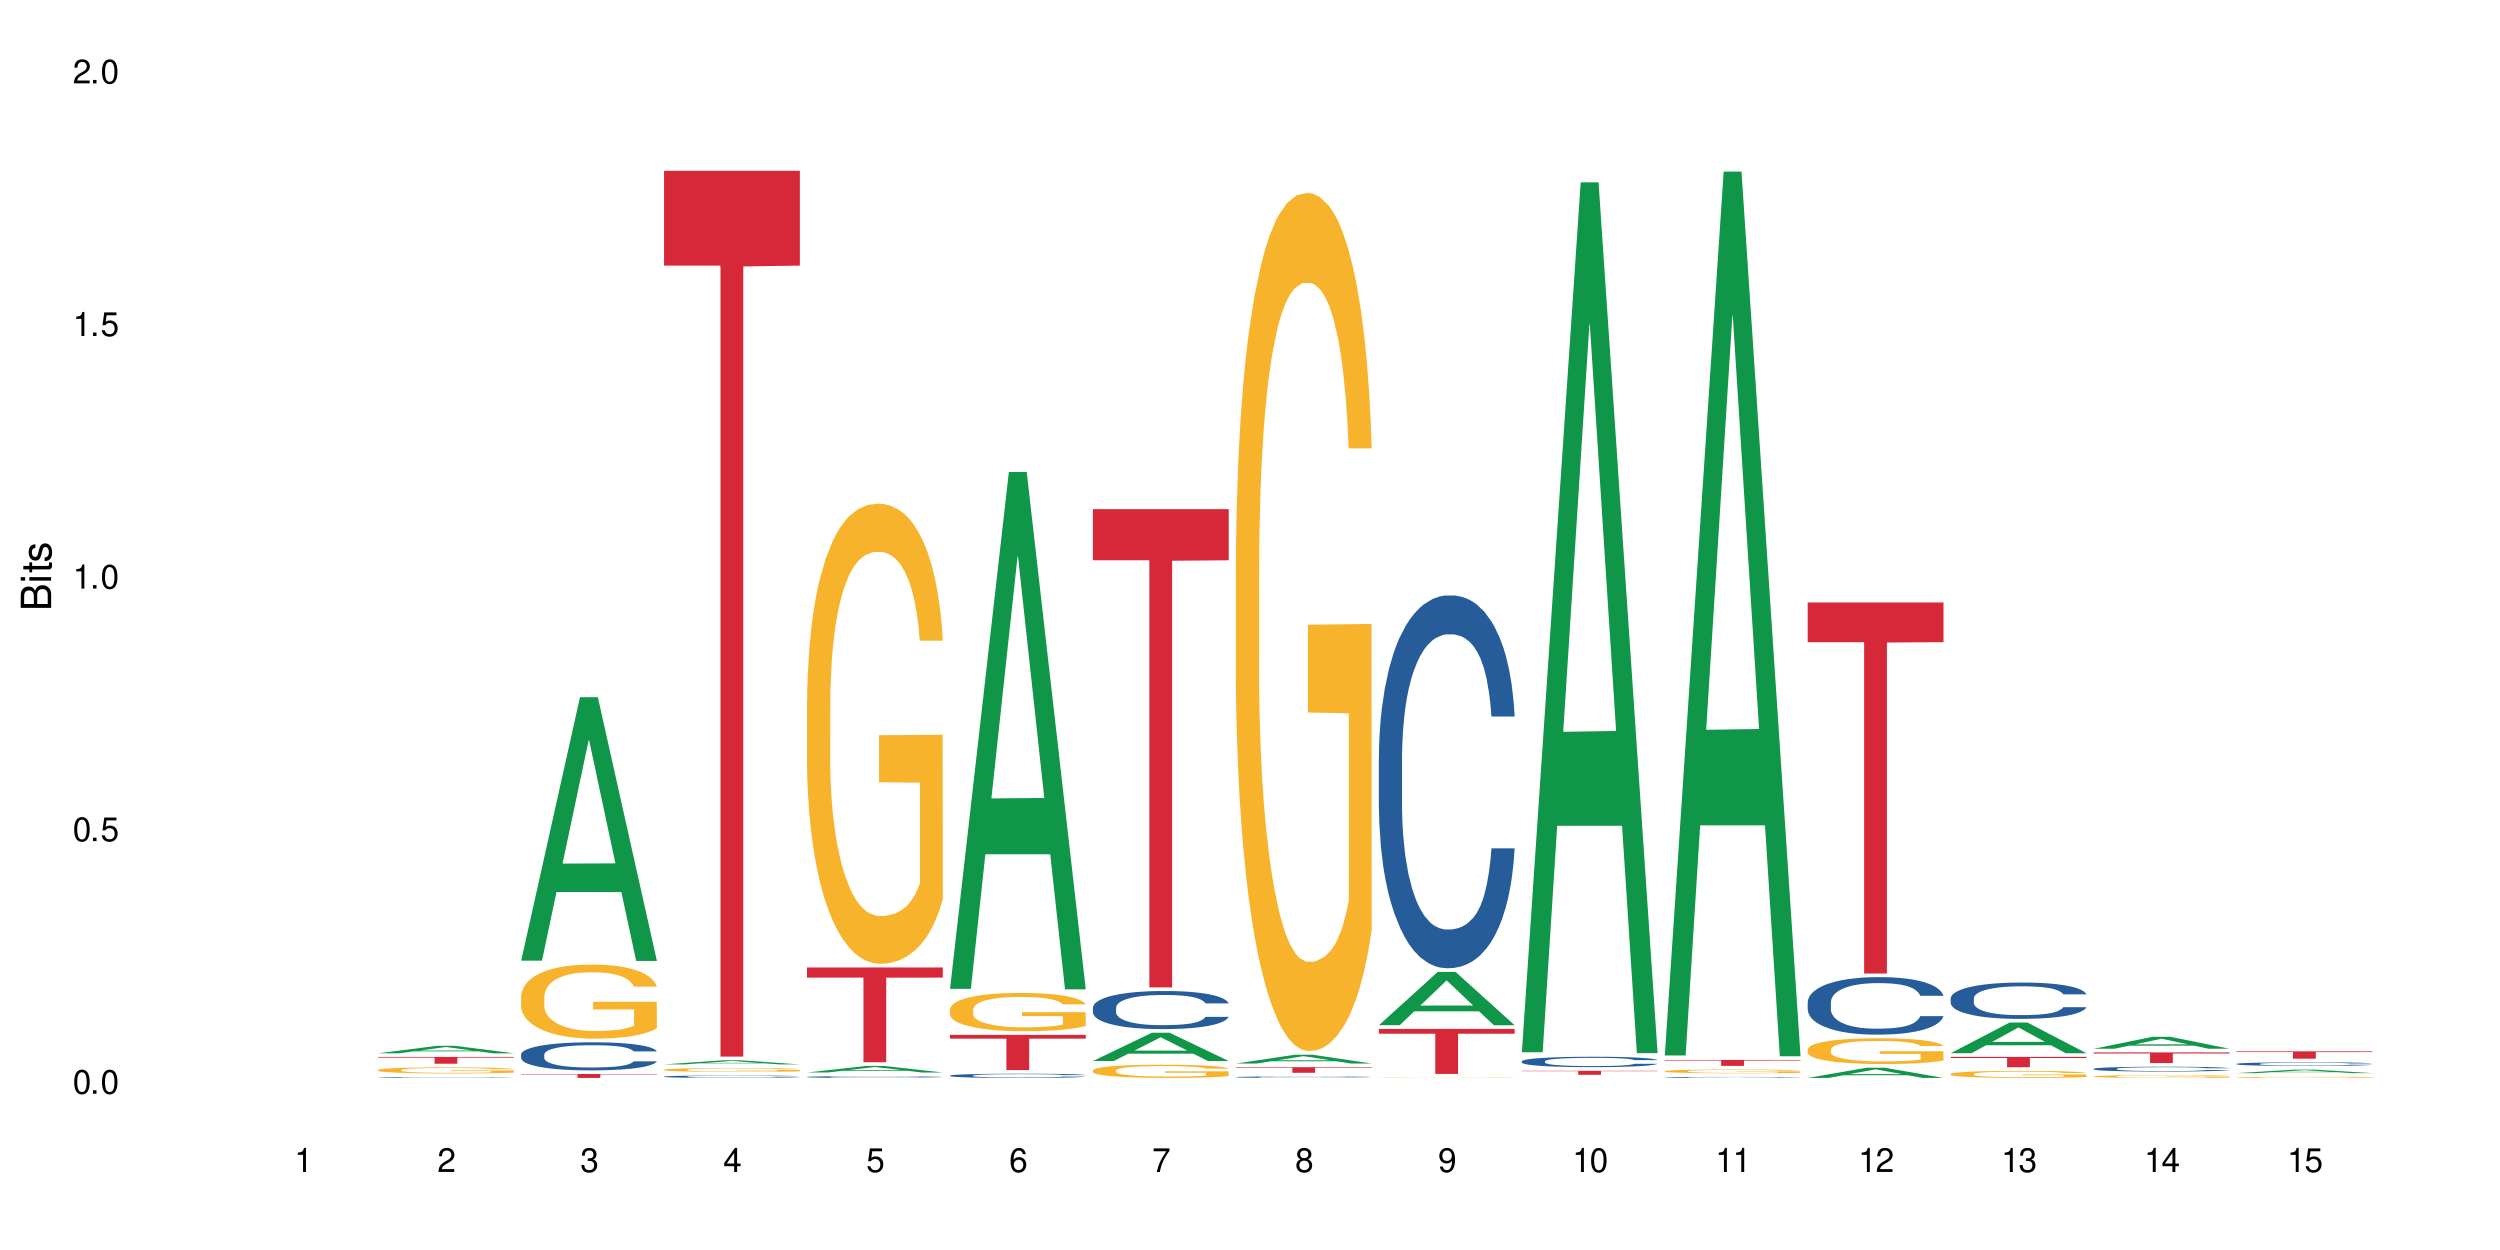 <?xml version="1.0" encoding="UTF-8"?>
<svg xmlns="http://www.w3.org/2000/svg" xmlns:xlink="http://www.w3.org/1999/xlink" width="720" height="360" viewBox="0 0 720 360">
<defs>
<g>
<g id="glyph-0-0">
</g>
<g id="glyph-0-1">
<path d="M 2.641 -6.938 C 2 -6.938 1.422 -6.656 1.078 -6.172 C 0.641 -5.562 0.406 -4.641 0.406 -3.359 C 0.406 -1.016 1.188 0.219 2.641 0.219 C 4.078 0.219 4.859 -1.016 4.859 -3.297 C 4.859 -4.641 4.656 -5.547 4.203 -6.172 C 3.844 -6.656 3.281 -6.938 2.641 -6.938 Z M 2.641 -6.188 C 3.547 -6.188 4 -5.25 4 -3.375 C 4 -1.406 3.562 -0.484 2.625 -0.484 C 1.734 -0.484 1.281 -1.438 1.281 -3.344 C 1.281 -5.25 1.734 -6.188 2.641 -6.188 Z M 2.641 -6.188 "/>
</g>
<g id="glyph-0-2">
<path d="M 1.828 -1 L 0.828 -1 L 0.828 0 L 1.828 0 Z M 1.828 -1 "/>
</g>
<g id="glyph-0-3">
<path d="M 4.562 -6.797 L 1.062 -6.797 L 0.547 -3.094 L 1.328 -3.094 C 1.719 -3.562 2.047 -3.734 2.578 -3.734 C 3.484 -3.734 4.062 -3.109 4.062 -2.094 C 4.062 -1.125 3.484 -0.531 2.578 -0.531 C 1.828 -0.531 1.375 -0.906 1.188 -1.672 L 0.328 -1.672 C 0.453 -1.109 0.547 -0.844 0.75 -0.594 C 1.125 -0.078 1.828 0.219 2.594 0.219 C 3.969 0.219 4.922 -0.781 4.922 -2.219 C 4.922 -3.562 4.031 -4.484 2.719 -4.484 C 2.25 -4.484 1.859 -4.359 1.469 -4.062 L 1.734 -5.969 L 4.562 -5.969 Z M 4.562 -6.797 "/>
</g>
<g id="glyph-0-4">
<path d="M 2.484 -4.938 L 2.484 0 L 3.328 0 L 3.328 -6.938 L 2.766 -6.938 C 2.469 -5.875 2.281 -5.734 0.984 -5.562 L 0.984 -4.938 Z M 2.484 -4.938 "/>
</g>
<g id="glyph-0-5">
<path d="M 4.859 -0.828 L 1.281 -0.828 C 1.359 -1.406 1.672 -1.781 2.5 -2.281 L 3.469 -2.828 C 4.406 -3.344 4.906 -4.062 4.906 -4.906 C 4.906 -5.484 4.672 -6.031 4.266 -6.406 C 3.859 -6.766 3.375 -6.938 2.719 -6.938 C 1.859 -6.938 1.219 -6.625 0.844 -6.031 C 0.609 -5.672 0.5 -5.234 0.484 -4.531 L 1.328 -4.531 C 1.359 -5.016 1.406 -5.281 1.531 -5.516 C 1.75 -5.938 2.188 -6.203 2.703 -6.203 C 3.469 -6.203 4.031 -5.641 4.031 -4.891 C 4.031 -4.344 3.719 -3.859 3.125 -3.516 L 2.234 -3 C 0.812 -2.172 0.406 -1.531 0.328 -0.016 L 4.859 -0.016 Z M 4.859 -0.828 "/>
</g>
<g id="glyph-0-6">
<path d="M 2.125 -3.188 L 2.578 -3.188 C 3.5 -3.188 3.984 -2.766 3.984 -1.922 C 3.984 -1.062 3.469 -0.531 2.594 -0.531 C 1.656 -0.531 1.203 -1 1.156 -2.016 L 0.312 -2.016 C 0.344 -1.453 0.438 -1.094 0.609 -0.781 C 0.953 -0.109 1.625 0.219 2.547 0.219 C 3.953 0.219 4.859 -0.625 4.859 -1.938 C 4.859 -2.828 4.516 -3.297 3.703 -3.594 C 4.344 -3.844 4.656 -4.328 4.656 -5.031 C 4.656 -6.219 3.875 -6.938 2.578 -6.938 C 1.203 -6.938 0.484 -6.172 0.453 -4.703 L 1.297 -4.703 C 1.312 -5.125 1.344 -5.359 1.453 -5.578 C 1.641 -5.969 2.062 -6.203 2.594 -6.203 C 3.344 -6.203 3.797 -5.75 3.797 -5 C 3.797 -4.516 3.609 -4.219 3.25 -4.047 C 3.016 -3.953 2.703 -3.922 2.125 -3.906 Z M 2.125 -3.188 "/>
</g>
<g id="glyph-0-7">
<path d="M 3.141 -1.672 L 3.141 0 L 3.984 0 L 3.984 -1.672 L 4.984 -1.672 L 4.984 -2.438 L 3.984 -2.438 L 3.984 -6.938 L 3.359 -6.938 L 0.266 -2.578 L 0.266 -1.672 Z M 3.141 -2.438 L 1 -2.438 L 3.141 -5.5 Z M 3.141 -2.438 "/>
</g>
<g id="glyph-0-8">
<path d="M 4.781 -5.125 C 4.609 -6.266 3.891 -6.938 2.844 -6.938 C 2.094 -6.938 1.422 -6.578 1.031 -5.953 C 0.594 -5.266 0.406 -4.422 0.406 -3.172 C 0.406 -2 0.578 -1.25 0.984 -0.641 C 1.359 -0.078 1.953 0.219 2.703 0.219 C 3.984 0.219 4.922 -0.75 4.922 -2.094 C 4.922 -3.375 4.062 -4.281 2.844 -4.281 C 2.172 -4.281 1.641 -4.031 1.281 -3.516 C 1.281 -5.234 1.828 -6.188 2.797 -6.188 C 3.391 -6.188 3.797 -5.797 3.938 -5.125 Z M 2.734 -3.531 C 3.547 -3.531 4.062 -2.953 4.062 -2.031 C 4.062 -1.156 3.484 -0.531 2.703 -0.531 C 1.922 -0.531 1.328 -1.188 1.328 -2.078 C 1.328 -2.938 1.906 -3.531 2.734 -3.531 Z M 2.734 -3.531 "/>
</g>
<g id="glyph-0-9">
<path d="M 4.984 -6.797 L 0.438 -6.797 L 0.438 -5.969 L 4.109 -5.969 C 2.5 -3.656 1.828 -2.234 1.328 0 L 2.219 0 C 2.594 -2.172 3.453 -4.047 4.984 -6.094 Z M 4.984 -6.797 "/>
</g>
<g id="glyph-0-10">
<path d="M 3.75 -3.656 C 4.469 -4.094 4.688 -4.438 4.688 -5.078 C 4.688 -6.172 3.844 -6.938 2.641 -6.938 C 1.438 -6.938 0.594 -6.172 0.594 -5.094 C 0.594 -4.438 0.812 -4.094 1.516 -3.656 C 0.734 -3.266 0.359 -2.703 0.359 -1.922 C 0.359 -0.656 1.281 0.219 2.641 0.219 C 3.984 0.219 4.922 -0.656 4.922 -1.922 C 4.922 -2.703 4.531 -3.266 3.75 -3.656 Z M 2.641 -6.188 C 3.359 -6.188 3.812 -5.75 3.812 -5.062 C 3.812 -4.406 3.344 -3.984 2.641 -3.984 C 1.922 -3.984 1.453 -4.406 1.453 -5.078 C 1.453 -5.75 1.922 -6.188 2.641 -6.188 Z M 2.641 -3.266 C 3.484 -3.266 4.062 -2.719 4.062 -1.906 C 4.062 -1.078 3.484 -0.531 2.625 -0.531 C 1.797 -0.531 1.219 -1.094 1.219 -1.906 C 1.219 -2.719 1.781 -3.266 2.641 -3.266 Z M 2.641 -3.266 "/>
</g>
<g id="glyph-0-11">
<path d="M 0.516 -1.578 C 0.672 -0.453 1.406 0.219 2.438 0.219 C 3.188 0.219 3.859 -0.141 4.266 -0.766 C 4.688 -1.453 4.891 -2.297 4.891 -3.547 C 4.891 -4.719 4.703 -5.453 4.312 -6.078 C 3.938 -6.641 3.344 -6.938 2.594 -6.938 C 1.297 -6.938 0.359 -5.969 0.359 -4.625 C 0.359 -3.344 1.234 -2.453 2.453 -2.453 C 3.094 -2.453 3.578 -2.672 4.016 -3.203 C 4 -1.484 3.469 -0.531 2.5 -0.531 C 1.906 -0.531 1.484 -0.906 1.359 -1.578 Z M 2.578 -6.203 C 3.375 -6.203 3.969 -5.531 3.969 -4.641 C 3.969 -3.797 3.391 -3.188 2.547 -3.188 C 1.734 -3.188 1.234 -3.766 1.234 -4.688 C 1.234 -5.562 1.797 -6.203 2.578 -6.203 Z M 2.578 -6.203 "/>
</g>
<g id="glyph-1-0">
</g>
<g id="glyph-1-1">
<path d="M 0 -0.953 L 0 -4.891 C 0 -5.719 -0.234 -6.344 -0.734 -6.797 C -1.188 -7.234 -1.812 -7.469 -2.5 -7.469 C -3.547 -7.469 -4.188 -7 -4.625 -5.875 C -4.984 -6.688 -5.625 -7.094 -6.531 -7.094 C -7.172 -7.094 -7.734 -6.859 -8.141 -6.391 C -8.562 -5.922 -8.75 -5.344 -8.75 -4.5 L -8.75 -0.953 Z M -4.984 -2.062 L -7.766 -2.062 L -7.766 -4.219 C -7.766 -4.844 -7.688 -5.203 -7.453 -5.5 C -7.219 -5.812 -6.859 -5.969 -6.375 -5.969 C -5.891 -5.969 -5.531 -5.812 -5.297 -5.5 C -5.062 -5.203 -4.984 -4.844 -4.984 -4.219 Z M -0.984 -2.062 L -4 -2.062 L -4 -4.781 C -4 -5.766 -3.438 -6.359 -2.484 -6.359 C -1.547 -6.359 -0.984 -5.766 -0.984 -4.781 Z M -0.984 -2.062 "/>
</g>
<g id="glyph-1-2">
<path d="M -6.281 -1.797 L -6.281 -0.797 L 0 -0.797 L 0 -1.797 Z M -8.75 -1.797 L -8.75 -0.797 L -7.484 -0.797 L -7.484 -1.797 Z M -8.75 -1.797 "/>
</g>
<g id="glyph-1-3">
<path d="M -6.281 -3.047 L -6.281 -2.016 L -8.016 -2.016 L -8.016 -1.016 L -6.281 -1.016 L -6.281 -0.172 L -5.469 -0.172 L -5.469 -1.016 L -0.719 -1.016 C -0.078 -1.016 0.281 -1.453 0.281 -2.234 C 0.281 -2.5 0.25 -2.719 0.188 -3.047 L -0.641 -3.047 C -0.609 -2.906 -0.594 -2.766 -0.594 -2.562 C -0.594 -2.141 -0.719 -2.016 -1.156 -2.016 L -5.469 -2.016 L -5.469 -3.047 Z M -6.281 -3.047 "/>
</g>
<g id="glyph-1-4">
<path d="M -4.531 -5.25 C -5.766 -5.25 -6.469 -4.422 -6.469 -2.969 C -6.469 -1.516 -5.719 -0.562 -4.547 -0.562 C -3.562 -0.562 -3.094 -1.062 -2.734 -2.562 L -2.516 -3.484 C -2.344 -4.188 -2.094 -4.469 -1.641 -4.469 C -1.047 -4.469 -0.641 -3.875 -0.641 -3 C -0.641 -2.453 -0.797 -2 -1.062 -1.75 C -1.25 -1.594 -1.422 -1.531 -1.875 -1.469 L -1.875 -0.406 C -0.422 -0.453 0.281 -1.266 0.281 -2.922 C 0.281 -4.5 -0.5 -5.516 -1.719 -5.516 C -2.656 -5.516 -3.172 -4.984 -3.469 -3.734 L -3.703 -2.766 C -3.891 -1.953 -4.156 -1.609 -4.594 -1.609 C -5.188 -1.609 -5.547 -2.125 -5.547 -2.938 C -5.547 -3.75 -5.203 -4.172 -4.531 -4.203 Z M -4.531 -5.25 "/>
</g>
</g>
</defs>
<rect x="-72" y="-36" width="864" height="432" fill="rgb(100%, 100%, 100%)" fill-opacity="1"/>
<path fill-rule="nonzero" fill="rgb(6.275%, 58.824%, 28.235%)" fill-opacity="1" d="M 108.902 303.355 L 108.945 303.352 L 125.867 301.191 L 131.008 301.191 L 148.016 303.355 L 142.039 303.355 L 137.777 302.789 L 119.098 302.789 L 114.922 303.355 L 108.902 303.355 L 120.895 302.559 L 136.062 302.555 L 128.5 301.543 L 128.418 301.543 L 128.332 301.547 L 120.855 302.555 L 120.895 302.559 Z M 108.902 303.355 "/>
<path fill-rule="nonzero" fill="rgb(14.51%, 36.078%, 60%)" fill-opacity="1" d="M 108.902 310.309 L 108.949 310.309 L 108.949 310.305 L 109.094 310.293 L 109.426 310.285 L 109.762 310.277 L 110.621 310.262 L 111.812 310.25 L 113.051 310.242 L 113.957 310.234 L 114.77 310.23 L 116.629 310.223 L 117.82 310.219 L 119.109 310.215 L 120.684 310.211 L 121.828 310.207 L 124.406 310.203 L 134.277 310.203 L 135.805 310.207 L 137.094 310.207 L 139.336 310.211 L 141.336 310.219 L 142.242 310.223 L 143.676 310.23 L 144.773 310.234 L 145.535 310.242 L 146.395 310.25 L 147.156 310.262 L 147.73 310.273 L 148.016 310.281 L 141.336 310.281 L 141.004 310.273 L 140.621 310.266 L 139.191 310.25 L 138.191 310.242 L 137.285 310.238 L 136.043 310.234 L 134.945 310.23 L 132.703 310.23 L 130.605 310.227 L 127.266 310.227 L 125.406 310.23 L 124.406 310.23 L 122.973 310.234 L 121.973 310.238 L 120.781 310.242 L 119.969 310.246 L 118.969 310.25 L 118.25 310.258 L 117.441 310.266 L 116.965 310.27 L 116.535 310.277 L 116.152 310.281 L 115.867 310.289 L 115.676 310.301 L 115.582 310.309 L 115.582 310.344 L 115.676 310.352 L 115.914 310.359 L 116.535 310.375 L 117.441 310.387 L 118.488 310.395 L 119.492 310.402 L 120.062 310.406 L 120.828 310.406 L 122.02 310.414 L 123.738 310.418 L 124.738 310.418 L 126.266 310.422 L 131.797 310.422 L 133.039 310.418 L 134.324 310.418 L 136.09 310.414 L 137.188 310.41 L 138.141 310.406 L 138.859 310.402 L 139.336 310.398 L 140.051 310.391 L 140.621 310.383 L 141.051 310.375 L 141.336 310.367 L 148.016 310.367 L 147.73 310.379 L 147.301 310.387 L 146.871 310.391 L 146.203 310.398 L 145.441 310.406 L 144.344 310.414 L 143.438 310.422 L 142.242 310.426 L 141.148 310.43 L 139.953 310.434 L 138.191 310.438 L 137.043 310.441 L 135.805 310.441 L 134.324 310.445 L 123.164 310.445 L 120.73 310.441 L 118.969 310.434 L 117.582 310.43 L 116.391 310.426 L 115.055 310.422 L 113.34 310.41 L 112.289 310.402 L 111.574 310.398 L 110.762 310.387 L 110.191 310.379 L 109.523 310.367 L 109.047 310.352 L 108.902 310.34 Z M 108.902 310.309 "/>
<path fill-rule="nonzero" fill="rgb(96.863%, 70.196%, 16.863%)" fill-opacity="1" d="M 108.902 308.152 L 108.949 308.148 L 108.949 308.117 L 109.141 308.047 L 109.617 307.949 L 110.238 307.867 L 110.906 307.801 L 111.336 307.77 L 112.051 307.719 L 112.672 307.684 L 114.246 307.613 L 116.25 307.547 L 117.344 307.516 L 118.586 307.492 L 120.352 307.461 L 121.16 307.449 L 123.641 307.422 L 126.457 307.406 L 129.555 307.402 L 130.988 307.402 L 132.941 307.41 L 135.613 307.43 L 137.141 307.445 L 138.332 307.461 L 139.574 307.48 L 141.098 307.512 L 142.531 307.551 L 143.676 307.59 L 144.82 307.637 L 145.773 307.688 L 146.586 307.746 L 147.301 307.812 L 147.73 307.867 L 148.016 307.922 L 141.387 307.922 L 141.004 307.867 L 140.574 307.824 L 139.859 307.773 L 139.145 307.734 L 138.43 307.703 L 137.094 307.66 L 135.949 307.637 L 134.516 307.613 L 133.133 307.598 L 131.559 307.59 L 130.605 307.586 L 128.078 307.586 L 125.789 307.598 L 124.453 307.609 L 123.5 307.621 L 122.164 307.648 L 121.352 307.668 L 120.875 307.68 L 119.445 307.727 L 118.488 307.773 L 117.965 307.805 L 117.297 307.852 L 116.82 307.895 L 116.297 307.957 L 116.008 308.008 L 115.629 308.113 L 115.582 308.402 L 115.723 308.465 L 116.008 308.527 L 116.391 308.586 L 116.965 308.648 L 117.535 308.695 L 118.539 308.758 L 119.395 308.797 L 120.062 308.824 L 121.352 308.867 L 121.875 308.883 L 123.117 308.91 L 124.406 308.934 L 125.98 308.953 L 127.172 308.961 L 129.078 308.969 L 131.512 308.969 L 134.375 308.961 L 136.188 308.949 L 137.426 308.934 L 138.238 308.926 L 139.238 308.906 L 139.953 308.891 L 140.621 308.871 L 141.434 308.844 L 141.434 308.465 L 129.652 308.461 L 129.652 308.281 L 147.969 308.281 L 148.016 308.906 L 147.016 308.949 L 145.773 308.992 L 144.582 309.023 L 143.34 309.051 L 141.578 309.082 L 140.145 309.102 L 137.949 309.121 L 135.949 309.137 L 133.848 309.145 L 131.988 309.152 L 129.793 309.152 L 127.84 309.148 L 125.742 309.141 L 124.07 309.125 L 122.543 309.109 L 121.02 309.09 L 119.109 309.055 L 117.871 309.031 L 116.582 308.996 L 115.293 308.957 L 114.148 308.914 L 113.387 308.879 L 112.625 308.84 L 111.812 308.793 L 111.051 308.738 L 110.477 308.688 L 109.953 308.633 L 109.57 308.582 L 109.188 308.508 L 108.996 308.449 L 108.902 308.402 Z M 108.902 308.152 "/>
<path fill-rule="nonzero" fill="rgb(83.922%, 15.686%, 22.353%)" fill-opacity="1" d="M 108.902 304.406 L 148.016 304.406 L 148.016 304.613 L 131.715 304.617 L 131.715 306.352 L 125.156 306.352 L 125.156 304.617 L 125.062 304.613 L 108.902 304.613 Z M 108.902 304.406 "/>
<path fill-rule="nonzero" fill="rgb(6.275%, 58.824%, 28.235%)" fill-opacity="1" d="M 150.074 276.672 L 150.117 276.602 L 167.039 200.789 L 172.18 200.789 L 189.188 276.746 L 183.211 276.746 L 178.949 256.918 L 160.27 256.918 L 156.09 276.672 L 150.074 276.672 L 162.066 248.715 L 177.234 248.645 L 169.672 213.199 L 169.59 213.125 L 169.504 213.34 L 162.027 248.645 L 162.066 248.715 Z M 150.074 276.672 "/>
<path fill-rule="nonzero" fill="rgb(14.51%, 36.078%, 60%)" fill-opacity="1" d="M 150.074 303.703 L 150.121 303.695 L 150.121 303.52 L 150.266 303.238 L 150.598 302.883 L 150.934 302.637 L 151.793 302.203 L 152.984 301.781 L 154.223 301.457 L 155.129 301.262 L 155.941 301.117 L 157.801 300.844 L 158.992 300.703 L 160.281 300.574 L 161.855 300.449 L 163 300.375 L 165.578 300.258 L 167.484 300.207 L 168.965 300.184 L 172.16 300.184 L 174.066 300.215 L 175.449 300.25 L 176.977 300.309 L 178.266 300.375 L 180.508 300.539 L 182.508 300.746 L 183.414 300.863 L 184.848 301.094 L 185.945 301.316 L 186.707 301.508 L 187.566 301.781 L 188.328 302.113 L 188.902 302.492 L 189.188 302.809 L 182.508 302.809 L 182.176 302.512 L 181.793 302.285 L 181.078 301.98 L 180.363 301.766 L 179.359 301.551 L 178.453 301.41 L 177.215 301.27 L 176.117 301.184 L 174.973 301.117 L 173.875 301.07 L 171.777 301.027 L 169.344 301.027 L 168.438 301.043 L 166.578 301.102 L 165.578 301.152 L 164.145 301.258 L 163.145 301.352 L 161.953 301.5 L 161.141 301.625 L 160.137 301.816 L 159.422 301.988 L 158.613 302.23 L 158.137 302.418 L 157.707 302.625 L 157.324 302.867 L 157.039 303.125 L 156.848 303.398 L 156.754 303.668 L 156.754 304.812 L 156.848 305.078 L 157.086 305.391 L 157.707 305.84 L 158.613 306.23 L 159.66 306.543 L 160.664 306.766 L 161.234 306.867 L 162 306.984 L 163.191 307.133 L 164.91 307.281 L 165.91 307.34 L 167.438 307.398 L 169.012 307.43 L 171.109 307.43 L 172.969 307.398 L 174.211 307.363 L 175.496 307.305 L 177.262 307.18 L 178.359 307.059 L 179.312 306.918 L 180.027 306.777 L 180.508 306.66 L 181.223 306.43 L 181.793 306.18 L 182.223 305.922 L 182.508 305.672 L 189.188 305.672 L 188.902 305.965 L 188.473 306.254 L 188.043 306.469 L 187.375 306.727 L 186.613 306.957 L 185.516 307.215 L 184.609 307.387 L 183.414 307.57 L 182.32 307.711 L 181.125 307.836 L 179.359 307.984 L 178.215 308.059 L 176.977 308.125 L 175.496 308.184 L 173.637 308.234 L 171.633 308.266 L 169.773 308.273 L 167.77 308.258 L 166.293 308.227 L 164.336 308.16 L 161.902 308.027 L 160.137 307.887 L 158.754 307.746 L 157.562 307.602 L 156.227 307.398 L 154.512 307.074 L 153.461 306.824 L 152.746 306.617 L 151.934 306.328 L 151.363 306.07 L 150.695 305.656 L 150.219 305.129 L 150.074 304.723 Z M 150.074 303.703 "/>
<path fill-rule="nonzero" fill="rgb(96.863%, 70.196%, 16.863%)" fill-opacity="1" d="M 150.074 286.934 L 150.121 286.914 L 150.121 286.523 L 150.312 285.648 L 150.789 284.441 L 151.41 283.445 L 152.078 282.668 L 152.508 282.258 L 153.223 281.672 L 153.844 281.242 L 155.418 280.367 L 157.418 279.547 L 158.516 279.195 L 159.758 278.867 L 161.523 278.496 L 162.332 278.359 L 164.812 278.047 L 167.629 277.852 L 170.727 277.793 L 172.16 277.812 L 174.113 277.891 L 176.785 278.105 L 178.312 278.301 L 179.504 278.496 L 180.746 278.75 L 182.27 279.137 L 183.703 279.605 L 184.848 280.074 L 185.992 280.66 L 186.945 281.281 L 187.758 281.965 L 188.473 282.781 L 188.902 283.465 L 189.188 284.148 L 182.559 284.148 L 182.176 283.465 L 181.746 282.938 L 181.031 282.297 L 180.316 281.828 L 179.602 281.457 L 178.266 280.949 L 177.121 280.641 L 175.688 280.367 L 174.305 280.191 L 172.73 280.074 L 171.777 280.035 L 169.25 280.035 L 166.961 280.172 L 165.625 280.328 L 164.672 280.484 L 163.336 280.777 L 162.523 281.008 L 162.047 281.164 L 160.617 281.77 L 159.66 282.316 L 159.137 282.688 L 158.469 283.27 L 157.992 283.797 L 157.469 284.574 L 157.18 285.16 L 156.801 286.484 L 156.754 289.996 L 156.895 290.734 L 157.18 291.535 L 157.562 292.234 L 158.137 292.977 L 158.707 293.543 L 159.711 294.301 L 160.566 294.809 L 161.234 295.141 L 162.523 295.664 L 163.047 295.84 L 164.289 296.191 L 165.578 296.465 L 167.148 296.699 L 168.344 296.816 L 170.25 296.914 L 172.684 296.914 L 175.547 296.797 L 177.359 296.641 L 178.598 296.484 L 179.41 296.348 L 180.41 296.133 L 181.125 295.938 L 181.793 295.723 L 182.605 295.395 L 182.605 290.734 L 170.824 290.715 L 170.824 288.531 L 189.141 288.512 L 189.188 296.133 L 188.188 296.66 L 186.945 297.168 L 185.754 297.555 L 184.512 297.887 L 182.746 298.258 L 181.316 298.492 L 179.121 298.766 L 177.121 298.941 L 175.02 299.059 L 173.16 299.117 L 170.965 299.137 L 169.012 299.098 L 166.91 298.98 L 165.242 298.824 L 163.715 298.629 L 162.191 298.375 L 160.281 297.965 L 159.043 297.633 L 157.754 297.227 L 156.465 296.738 L 155.32 296.211 L 154.559 295.801 L 153.793 295.336 L 152.984 294.75 L 152.219 294.086 L 151.648 293.484 L 151.125 292.801 L 150.742 292.156 L 150.359 291.281 L 150.168 290.578 L 150.074 289.977 Z M 150.074 286.934 "/>
<path fill-rule="nonzero" fill="rgb(83.922%, 15.686%, 22.353%)" fill-opacity="1" d="M 150.074 309.32 L 189.188 309.32 L 189.188 309.441 L 172.887 309.441 L 172.887 310.445 L 166.328 310.445 L 166.328 309.445 L 166.234 309.441 L 150.074 309.441 Z M 150.074 309.32 "/>
<path fill-rule="nonzero" fill="rgb(6.275%, 58.824%, 28.235%)" fill-opacity="1" d="M 191.246 306.543 L 191.289 306.543 L 208.211 305.359 L 213.352 305.359 L 230.359 306.547 L 224.383 306.547 L 220.121 306.234 L 201.441 306.234 L 197.262 306.543 L 191.246 306.543 L 203.238 306.109 L 218.406 306.105 L 210.844 305.555 L 210.762 305.551 L 210.676 305.555 L 203.195 306.105 L 203.238 306.109 Z M 191.246 306.543 "/>
<path fill-rule="nonzero" fill="rgb(14.51%, 36.078%, 60%)" fill-opacity="1" d="M 191.246 310.051 L 191.293 310.051 L 191.293 310.035 L 191.438 310.012 L 191.77 309.98 L 192.105 309.957 L 192.965 309.922 L 194.156 309.883 L 195.395 309.855 L 196.301 309.84 L 197.113 309.828 L 198.973 309.805 L 200.164 309.789 L 201.453 309.781 L 203.027 309.77 L 204.172 309.762 L 206.746 309.754 L 208.656 309.746 L 213.332 309.746 L 215.238 309.75 L 216.621 309.75 L 218.148 309.758 L 219.438 309.762 L 221.676 309.777 L 223.68 309.793 L 224.586 309.805 L 226.02 309.824 L 227.117 309.844 L 227.879 309.859 L 228.738 309.883 L 229.5 309.914 L 230.074 309.945 L 230.359 309.973 L 223.68 309.973 L 223.348 309.949 L 222.965 309.93 L 222.25 309.902 L 221.535 309.883 L 220.531 309.863 L 219.625 309.852 L 218.387 309.84 L 217.289 309.832 L 216.145 309.828 L 215.047 309.824 L 212.949 309.82 L 209.609 309.82 L 207.75 309.824 L 206.746 309.828 L 205.316 309.84 L 204.316 309.848 L 203.121 309.859 L 202.312 309.871 L 201.309 309.887 L 200.594 309.902 L 199.785 309.922 L 199.309 309.941 L 198.879 309.957 L 198.496 309.98 L 198.211 310 L 198.02 310.023 L 197.922 310.047 L 197.922 310.148 L 198.02 310.172 L 198.258 310.195 L 198.879 310.234 L 199.785 310.27 L 200.832 310.297 L 201.836 310.316 L 202.406 310.324 L 203.172 310.336 L 204.363 310.348 L 206.082 310.359 L 207.082 310.367 L 208.609 310.371 L 210.184 310.375 L 212.281 310.375 L 214.141 310.371 L 215.383 310.367 L 216.668 310.363 L 218.434 310.352 L 219.531 310.344 L 221.676 310.309 L 222.395 310.289 L 222.965 310.266 L 223.395 310.242 L 223.68 310.223 L 230.359 310.223 L 230.074 310.246 L 229.645 310.273 L 229.215 310.289 L 228.547 310.312 L 227.781 310.332 L 226.688 310.355 L 225.781 310.371 L 224.586 310.387 L 223.488 310.398 L 222.297 310.41 L 220.531 310.422 L 219.387 310.43 L 218.148 310.434 L 216.668 310.438 L 214.809 310.445 L 208.941 310.445 L 207.465 310.441 L 205.508 310.438 L 203.074 310.426 L 201.309 310.414 L 199.926 310.402 L 198.734 310.391 L 197.398 310.371 L 195.684 310.344 L 194.633 310.32 L 193.918 310.305 L 193.105 310.277 L 192.535 310.258 L 191.867 310.219 L 191.391 310.176 L 191.246 310.141 Z M 191.246 310.051 "/>
<path fill-rule="nonzero" fill="rgb(96.863%, 70.196%, 16.863%)" fill-opacity="1" d="M 191.246 308.066 L 191.293 308.066 L 191.293 308.047 L 191.484 308 L 191.961 307.938 L 192.582 307.887 L 193.25 307.848 L 193.68 307.824 L 194.395 307.797 L 195.016 307.773 L 196.59 307.727 L 198.59 307.684 L 199.688 307.668 L 200.93 307.648 L 202.695 307.633 L 203.504 307.625 L 205.984 307.609 L 208.801 307.598 L 211.898 307.594 L 213.332 307.598 L 215.285 307.602 L 217.957 307.609 L 219.484 307.621 L 220.676 307.633 L 221.918 307.645 L 223.441 307.664 L 224.875 307.688 L 226.02 307.711 L 227.164 307.742 L 228.117 307.773 L 228.93 307.809 L 229.645 307.852 L 230.074 307.887 L 230.359 307.922 L 223.73 307.922 L 223.348 307.887 L 222.918 307.859 L 222.203 307.828 L 221.488 307.805 L 220.77 307.785 L 219.438 307.758 L 218.293 307.742 L 216.859 307.727 L 215.477 307.719 L 213.902 307.711 L 210.422 307.711 L 208.133 307.719 L 206.797 307.727 L 205.84 307.734 L 204.508 307.75 L 203.695 307.762 L 203.219 307.77 L 201.789 307.801 L 200.832 307.828 L 200.309 307.848 L 199.641 307.879 L 199.164 307.906 L 198.641 307.945 L 198.352 307.977 L 197.973 308.043 L 197.922 308.227 L 198.066 308.262 L 198.352 308.305 L 198.734 308.34 L 199.309 308.379 L 199.879 308.406 L 200.883 308.445 L 201.738 308.473 L 202.406 308.492 L 203.695 308.52 L 204.219 308.527 L 205.461 308.543 L 206.746 308.559 L 208.32 308.57 L 209.516 308.578 L 211.422 308.582 L 213.855 308.582 L 216.719 308.574 L 218.531 308.566 L 219.77 308.559 L 220.582 308.555 L 221.582 308.543 L 222.297 308.531 L 222.965 308.52 L 223.777 308.504 L 223.777 308.262 L 211.996 308.262 L 211.996 308.148 L 230.312 308.148 L 230.359 308.543 L 229.355 308.57 L 228.117 308.594 L 226.926 308.617 L 225.684 308.633 L 223.918 308.652 L 222.488 308.664 L 220.293 308.676 L 218.293 308.688 L 216.191 308.691 L 214.332 308.695 L 210.184 308.695 L 208.082 308.688 L 206.414 308.68 L 204.887 308.672 L 203.359 308.656 L 201.453 308.637 L 200.215 308.621 L 197.637 308.574 L 196.492 308.547 L 195.73 308.523 L 194.965 308.5 L 194.156 308.469 L 193.391 308.438 L 192.82 308.406 L 192.297 308.371 L 191.914 308.336 L 191.531 308.293 L 191.34 308.254 L 191.246 308.223 Z M 191.246 308.066 "/>
<path fill-rule="nonzero" fill="rgb(83.922%, 15.686%, 22.353%)" fill-opacity="1" d="M 191.246 49.188 L 230.359 49.188 L 230.359 76.496 L 214.059 76.734 L 214.059 304.309 L 207.5 304.309 L 207.5 76.973 L 207.402 76.496 L 191.246 76.496 Z M 191.246 49.188 "/>
<path fill-rule="nonzero" fill="rgb(6.275%, 58.824%, 28.235%)" fill-opacity="1" d="M 232.418 308.879 L 232.461 308.879 L 249.383 306.992 L 254.523 306.992 L 271.531 308.883 L 265.555 308.883 L 261.293 308.387 L 242.613 308.387 L 238.434 308.879 L 232.418 308.879 L 244.41 308.184 L 259.578 308.184 L 252.016 307.301 L 251.934 307.297 L 251.848 307.305 L 244.367 308.184 L 244.41 308.184 Z M 232.418 308.879 "/>
<path fill-rule="nonzero" fill="rgb(14.51%, 36.078%, 60%)" fill-opacity="1" d="M 232.418 310.156 L 232.465 310.156 L 232.465 310.145 L 232.609 310.125 L 232.941 310.102 L 233.277 310.086 L 234.133 310.059 L 235.328 310.031 L 236.566 310.012 L 237.473 310 L 238.285 309.988 L 240.145 309.973 L 241.336 309.965 L 242.625 309.957 L 244.199 309.949 L 245.344 309.941 L 247.918 309.934 L 249.828 309.934 L 251.305 309.93 L 254.504 309.93 L 256.41 309.934 L 257.793 309.934 L 259.32 309.938 L 260.609 309.941 L 262.848 309.953 L 264.852 309.965 L 265.758 309.973 L 267.191 309.988 L 268.285 310.004 L 269.051 310.016 L 269.91 310.031 L 270.672 310.055 L 271.246 310.078 L 271.531 310.098 L 264.852 310.098 L 264.52 310.078 L 264.137 310.066 L 263.422 310.047 L 262.707 310.031 L 261.703 310.02 L 260.797 310.008 L 259.559 310 L 258.461 309.996 L 257.316 309.988 L 256.219 309.988 L 254.121 309.984 L 250.781 309.984 L 248.922 309.988 L 247.918 309.992 L 246.488 310 L 245.488 310.004 L 244.293 310.016 L 243.484 310.023 L 242.48 310.035 L 241.766 310.047 L 240.957 310.062 L 240.48 310.074 L 240.051 310.086 L 239.668 310.102 L 239.383 310.117 L 239.191 310.137 L 239.094 310.152 L 239.094 310.227 L 239.191 310.242 L 239.43 310.262 L 240.051 310.293 L 240.957 310.316 L 242.004 310.336 L 243.008 310.352 L 243.578 310.355 L 244.344 310.363 L 245.535 310.375 L 247.25 310.383 L 248.254 310.387 L 249.781 310.391 L 251.355 310.395 L 253.453 310.395 L 255.312 310.391 L 256.555 310.391 L 257.84 310.387 L 259.605 310.379 L 260.703 310.371 L 261.656 310.359 L 262.371 310.352 L 262.848 310.344 L 263.566 310.328 L 264.137 310.312 L 264.566 310.297 L 264.852 310.281 L 271.531 310.281 L 271.246 310.301 L 270.387 310.332 L 269.719 310.348 L 268.953 310.363 L 267.859 310.379 L 266.953 310.391 L 265.758 310.402 L 264.66 310.41 L 263.469 310.418 L 261.703 310.43 L 260.559 310.434 L 259.32 310.438 L 257.84 310.441 L 255.98 310.445 L 248.637 310.445 L 246.68 310.441 L 244.246 310.43 L 242.48 310.422 L 241.098 310.414 L 239.906 310.402 L 238.57 310.391 L 236.852 310.371 L 235.805 310.355 L 235.09 310.34 L 234.277 310.324 L 233.707 310.305 L 233.039 310.281 L 232.559 310.246 L 232.418 310.219 Z M 232.418 310.156 "/>
<path fill-rule="nonzero" fill="rgb(96.863%, 70.196%, 16.863%)" fill-opacity="1" d="M 232.418 201.812 L 232.465 201.691 L 232.465 199.27 L 232.656 193.824 L 233.133 186.32 L 233.754 180.148 L 234.422 175.305 L 234.852 172.766 L 235.566 169.133 L 236.188 166.473 L 237.758 161.023 L 239.762 155.941 L 240.859 153.762 L 242.102 151.707 L 243.863 149.406 L 244.676 148.559 L 247.156 146.621 L 249.969 145.41 L 253.07 145.051 L 254.504 145.168 L 256.457 145.652 L 259.129 146.984 L 260.656 148.195 L 261.848 149.406 L 263.086 150.98 L 264.613 153.398 L 266.047 156.305 L 267.191 159.211 L 268.336 162.84 L 269.289 166.715 L 270.098 170.949 L 270.816 176.031 L 271.246 180.27 L 271.531 184.504 L 264.898 184.504 L 264.52 180.27 L 264.09 177 L 263.375 173.008 L 262.66 170.102 L 261.941 167.801 L 260.609 164.656 L 259.461 162.719 L 258.031 161.023 L 256.648 159.938 L 255.074 159.211 L 254.121 158.969 L 251.594 158.969 L 249.305 159.816 L 247.969 160.781 L 247.012 161.75 L 245.676 163.566 L 244.867 165.02 L 244.391 165.988 L 242.957 169.738 L 242.004 173.129 L 241.48 175.426 L 240.812 179.059 L 240.336 182.328 L 239.812 187.168 L 239.523 190.797 L 239.145 199.027 L 239.094 220.812 L 239.238 225.414 L 239.523 230.375 L 239.906 234.734 L 240.48 239.332 L 241.051 242.844 L 242.051 247.562 L 242.91 250.707 L 243.578 252.766 L 244.867 256.035 L 245.391 257.125 L 246.633 259.301 L 247.918 260.996 L 249.492 262.449 L 250.688 263.176 L 252.594 263.781 L 255.027 263.781 L 257.887 263.055 L 259.699 262.086 L 260.941 261.117 L 261.754 260.27 L 262.754 258.938 L 263.469 257.73 L 264.137 256.398 L 264.949 254.34 L 264.949 225.414 L 253.168 225.293 L 253.168 211.738 L 271.484 211.617 L 271.531 258.938 L 270.527 262.207 L 269.289 265.355 L 268.098 267.773 L 266.855 269.832 L 265.09 272.133 L 263.66 273.582 L 261.465 275.277 L 259.461 276.367 L 257.363 277.094 L 255.504 277.457 L 253.309 277.578 L 251.355 277.336 L 249.254 276.609 L 247.586 275.641 L 246.059 274.43 L 244.531 272.859 L 242.625 270.316 L 241.387 268.258 L 240.098 265.715 L 238.809 262.691 L 237.664 259.422 L 236.902 256.883 L 236.137 253.977 L 235.328 250.348 L 234.562 246.23 L 233.992 242.48 L 233.465 238.242 L 233.086 234.25 L 232.703 228.801 L 232.512 224.445 L 232.418 220.691 Z M 232.418 201.812 "/>
<path fill-rule="nonzero" fill="rgb(83.922%, 15.686%, 22.353%)" fill-opacity="1" d="M 232.418 278.629 L 271.531 278.629 L 271.531 281.551 L 255.23 281.578 L 255.23 305.941 L 248.672 305.941 L 248.672 281.602 L 248.574 281.551 L 232.418 281.551 Z M 232.418 278.629 "/>
<path fill-rule="nonzero" fill="rgb(6.275%, 58.824%, 28.235%)" fill-opacity="1" d="M 273.59 284.785 L 273.629 284.645 L 290.555 135.941 L 295.695 135.941 L 312.703 284.926 L 306.727 284.926 L 302.465 246.035 L 283.785 246.035 L 279.605 284.785 L 273.59 284.785 L 285.582 229.949 L 300.75 229.809 L 293.188 160.281 L 293.105 160.145 L 293.02 160.562 L 285.539 229.809 L 285.582 229.949 Z M 273.59 284.785 "/>
<path fill-rule="nonzero" fill="rgb(14.51%, 36.078%, 60%)" fill-opacity="1" d="M 273.59 309.762 L 273.637 309.762 L 273.637 309.734 L 273.781 309.691 L 274.113 309.637 L 274.449 309.602 L 275.305 309.535 L 276.5 309.473 L 277.738 309.426 L 278.645 309.395 L 279.457 309.375 L 281.316 309.332 L 282.508 309.312 L 283.797 309.293 L 285.371 309.273 L 286.516 309.262 L 289.09 309.246 L 291 309.238 L 292.477 309.234 L 295.672 309.234 L 297.582 309.238 L 298.965 309.242 L 300.492 309.254 L 301.777 309.262 L 304.02 309.285 L 306.023 309.316 L 306.93 309.336 L 308.363 309.371 L 309.457 309.402 L 310.223 309.434 L 311.082 309.473 L 311.844 309.523 L 312.414 309.578 L 312.703 309.629 L 306.023 309.629 L 305.691 309.582 L 305.309 309.547 L 304.594 309.504 L 303.879 309.473 L 302.875 309.438 L 301.969 309.418 L 300.73 309.398 L 299.633 309.383 L 298.488 309.375 L 297.391 309.367 L 295.293 309.359 L 292.859 309.359 L 291.953 309.363 L 290.094 309.371 L 289.09 309.379 L 287.66 309.395 L 286.66 309.41 L 285.465 309.43 L 284.656 309.449 L 283.652 309.48 L 282.938 309.504 L 282.129 309.539 L 281.648 309.57 L 281.223 309.598 L 280.84 309.637 L 280.555 309.676 L 280.363 309.715 L 280.266 309.758 L 280.266 309.93 L 280.363 309.969 L 280.602 310.016 L 281.223 310.082 L 282.129 310.141 L 283.176 310.188 L 284.18 310.223 L 284.75 310.234 L 285.516 310.254 L 286.707 310.277 L 288.422 310.297 L 289.426 310.309 L 290.953 310.316 L 292.527 310.32 L 294.625 310.32 L 296.484 310.316 L 297.727 310.312 L 299.012 310.301 L 300.777 310.281 L 301.875 310.266 L 302.828 310.242 L 303.543 310.223 L 304.02 310.207 L 304.738 310.172 L 305.309 310.133 L 305.738 310.094 L 306.023 310.055 L 312.703 310.055 L 312.414 310.102 L 311.988 310.145 L 311.559 310.176 L 310.891 310.215 L 310.125 310.25 L 309.027 310.289 L 308.121 310.312 L 306.93 310.34 L 305.832 310.363 L 304.641 310.383 L 302.875 310.402 L 301.73 310.414 L 300.492 310.426 L 299.012 310.434 L 297.152 310.441 L 295.148 310.445 L 291.285 310.445 L 289.805 310.441 L 287.852 310.43 L 285.418 310.41 L 283.652 310.391 L 282.27 310.367 L 281.078 310.348 L 279.742 310.316 L 278.023 310.266 L 276.977 310.23 L 276.262 310.199 L 275.449 310.156 L 274.875 310.117 L 274.211 310.055 L 273.73 309.977 L 273.59 309.914 Z M 273.59 309.762 "/>
<path fill-rule="nonzero" fill="rgb(96.863%, 70.196%, 16.863%)" fill-opacity="1" d="M 273.59 290.691 L 273.637 290.684 L 273.637 290.48 L 273.828 290.027 L 274.305 289.406 L 274.926 288.891 L 275.594 288.488 L 276.023 288.277 L 276.738 287.977 L 277.355 287.754 L 278.93 287.301 L 280.934 286.879 L 282.031 286.699 L 283.273 286.527 L 285.035 286.336 L 285.848 286.266 L 288.328 286.105 L 291.141 286.004 L 294.242 285.973 L 295.672 285.984 L 297.629 286.023 L 300.301 286.137 L 301.828 286.234 L 303.02 286.336 L 304.258 286.469 L 305.785 286.668 L 307.215 286.91 L 308.363 287.152 L 309.508 287.453 L 310.461 287.773 L 311.27 288.129 L 311.988 288.551 L 312.414 288.902 L 312.703 289.254 L 306.07 289.254 L 305.691 288.902 L 305.262 288.629 L 304.547 288.297 L 303.832 288.059 L 303.113 287.867 L 301.777 287.605 L 300.633 287.441 L 299.203 287.301 L 297.82 287.211 L 296.246 287.152 L 295.293 287.133 L 292.766 287.133 L 290.473 287.203 L 289.141 287.281 L 288.184 287.363 L 286.848 287.512 L 286.039 287.633 L 285.562 287.715 L 284.129 288.027 L 283.176 288.309 L 282.652 288.5 L 281.984 288.801 L 281.508 289.074 L 280.98 289.477 L 280.695 289.777 L 280.316 290.461 L 280.266 292.273 L 280.41 292.656 L 280.695 293.066 L 281.078 293.43 L 281.648 293.812 L 282.223 294.105 L 283.223 294.496 L 284.082 294.758 L 284.75 294.93 L 286.039 295.199 L 286.562 295.293 L 287.805 295.473 L 289.09 295.613 L 290.664 295.734 L 291.859 295.793 L 293.766 295.844 L 296.199 295.844 L 299.059 295.785 L 300.871 295.703 L 302.113 295.625 L 302.922 295.555 L 303.926 295.441 L 304.641 295.344 L 305.309 295.23 L 306.121 295.059 L 306.121 292.656 L 294.34 292.645 L 294.34 291.52 L 312.656 291.508 L 312.703 295.441 L 311.699 295.715 L 310.461 295.977 L 309.27 296.176 L 308.027 296.348 L 306.262 296.539 L 304.832 296.66 L 302.637 296.801 L 300.633 296.891 L 298.535 296.953 L 296.676 296.98 L 294.48 296.992 L 292.527 296.973 L 290.426 296.91 L 288.758 296.832 L 287.23 296.73 L 285.703 296.602 L 283.797 296.387 L 282.555 296.219 L 281.27 296.008 L 279.98 295.754 L 278.836 295.484 L 278.074 295.27 L 277.309 295.031 L 276.5 294.727 L 275.734 294.387 L 275.164 294.074 L 274.637 293.723 L 274.258 293.391 L 273.875 292.938 L 273.684 292.574 L 273.59 292.262 Z M 273.59 290.691 "/>
<path fill-rule="nonzero" fill="rgb(83.922%, 15.686%, 22.353%)" fill-opacity="1" d="M 273.59 298.043 L 312.703 298.043 L 312.703 299.129 L 296.402 299.137 L 296.402 308.184 L 289.844 308.184 L 289.844 299.145 L 289.746 299.129 L 273.59 299.129 Z M 273.59 298.043 "/>
<path fill-rule="nonzero" fill="rgb(6.275%, 58.824%, 28.235%)" fill-opacity="1" d="M 314.762 305.574 L 314.801 305.566 L 331.727 297.434 L 336.867 297.434 L 353.875 305.582 L 347.898 305.582 L 343.637 303.453 L 324.957 303.453 L 320.777 305.574 L 314.762 305.574 L 326.754 302.574 L 341.922 302.566 L 334.359 298.766 L 334.273 298.758 L 334.191 298.781 L 326.711 302.566 L 326.754 302.574 Z M 314.762 305.574 "/>
<path fill-rule="nonzero" fill="rgb(14.51%, 36.078%, 60%)" fill-opacity="1" d="M 314.762 290.191 L 314.809 290.18 L 314.809 289.938 L 314.953 289.559 L 315.285 289.078 L 315.621 288.746 L 316.477 288.156 L 317.672 287.582 L 318.91 287.145 L 319.816 286.883 L 320.629 286.684 L 322.488 286.312 L 323.68 286.121 L 324.969 285.949 L 326.543 285.781 L 327.688 285.68 L 330.262 285.52 L 332.172 285.449 L 333.648 285.418 L 336.844 285.418 L 338.754 285.461 L 340.137 285.508 L 341.664 285.59 L 342.949 285.68 L 345.191 285.898 L 347.195 286.18 L 348.102 286.34 L 349.531 286.652 L 350.629 286.953 L 351.395 287.215 L 352.25 287.582 L 353.016 288.035 L 353.586 288.547 L 353.875 288.977 L 347.195 288.977 L 346.863 288.574 L 346.48 288.266 L 345.766 287.855 L 345.051 287.562 L 344.047 287.273 L 343.141 287.082 L 341.902 286.891 L 340.805 286.773 L 339.66 286.684 L 338.562 286.621 L 336.465 286.562 L 334.031 286.562 L 333.125 286.582 L 331.266 286.66 L 330.262 286.73 L 328.832 286.871 L 327.832 287.004 L 326.637 287.203 L 325.828 287.375 L 324.824 287.633 L 324.109 287.863 L 323.297 288.195 L 322.82 288.445 L 322.391 288.727 L 322.012 289.059 L 321.727 289.406 L 321.535 289.777 L 321.438 290.141 L 321.438 291.691 L 321.535 292.055 L 321.773 292.477 L 322.391 293.086 L 323.297 293.617 L 324.348 294.039 L 325.352 294.34 L 325.922 294.48 L 326.684 294.641 L 327.879 294.84 L 329.594 295.039 L 330.598 295.121 L 332.121 295.199 L 333.695 295.242 L 335.797 295.242 L 337.656 295.199 L 338.895 295.152 L 340.184 295.07 L 341.949 294.898 L 343.047 294.738 L 344 294.551 L 344.715 294.359 L 345.191 294.199 L 345.906 293.887 L 346.48 293.547 L 346.91 293.195 L 347.195 292.855 L 353.875 292.855 L 353.586 293.258 L 353.16 293.648 L 352.73 293.938 L 352.062 294.289 L 351.297 294.598 L 350.199 294.949 L 349.293 295.18 L 348.102 295.43 L 347.004 295.621 L 345.812 295.793 L 344.047 295.992 L 342.902 296.094 L 341.664 296.184 L 340.184 296.262 L 338.324 296.332 L 336.32 296.375 L 334.461 296.383 L 332.457 296.363 L 330.977 296.324 L 329.023 296.234 L 326.59 296.051 L 324.824 295.863 L 323.441 295.672 L 322.25 295.473 L 320.914 295.199 L 319.195 294.758 L 318.148 294.418 L 317.434 294.137 L 316.621 293.746 L 316.047 293.398 L 315.379 292.836 L 314.902 292.125 L 314.762 291.574 Z M 314.762 290.191 "/>
<path fill-rule="nonzero" fill="rgb(96.863%, 70.196%, 16.863%)" fill-opacity="1" d="M 314.762 308.266 L 314.809 308.262 L 314.809 308.191 L 315 308.035 L 315.477 307.82 L 316.098 307.641 L 316.766 307.504 L 317.191 307.43 L 317.91 307.324 L 318.527 307.25 L 320.102 307.09 L 322.105 306.945 L 323.203 306.883 L 324.445 306.824 L 326.207 306.758 L 327.02 306.734 L 329.5 306.676 L 332.312 306.641 L 335.414 306.633 L 336.844 306.637 L 338.801 306.648 L 341.473 306.688 L 343 306.723 L 344.191 306.758 L 345.43 306.801 L 346.957 306.871 L 348.387 306.957 L 349.531 307.039 L 350.68 307.145 L 351.633 307.254 L 352.441 307.379 L 353.16 307.523 L 353.586 307.645 L 353.875 307.77 L 347.242 307.77 L 346.863 307.645 L 346.434 307.551 L 345.719 307.438 L 345 307.352 L 344.285 307.285 L 342.949 307.195 L 341.805 307.141 L 340.375 307.09 L 338.992 307.059 L 337.418 307.039 L 336.465 307.031 L 333.938 307.031 L 331.645 307.059 L 330.309 307.086 L 329.355 307.113 L 328.02 307.164 L 327.211 307.207 L 326.734 307.234 L 325.301 307.344 L 324.348 307.441 L 323.824 307.508 L 323.156 307.609 L 322.68 307.703 L 322.152 307.844 L 321.867 307.949 L 321.484 308.188 L 321.438 308.812 L 321.582 308.945 L 321.867 309.09 L 322.25 309.215 L 322.82 309.348 L 323.395 309.445 L 324.395 309.582 L 325.254 309.672 L 325.922 309.734 L 327.211 309.828 L 327.734 309.859 L 328.977 309.922 L 330.262 309.969 L 331.836 310.012 L 333.031 310.031 L 334.938 310.051 L 337.371 310.051 L 340.23 310.027 L 342.043 310 L 343.285 309.973 L 344.094 309.949 L 345.098 309.91 L 345.812 309.875 L 346.48 309.836 L 347.293 309.777 L 347.293 308.945 L 335.508 308.941 L 335.508 308.551 L 353.824 308.547 L 353.875 309.91 L 352.871 310.004 L 351.633 310.094 L 350.438 310.164 L 349.199 310.223 L 347.434 310.289 L 346.004 310.332 L 343.809 310.383 L 341.805 310.414 L 339.707 310.434 L 337.848 310.445 L 335.652 310.445 L 333.695 310.441 L 331.598 310.418 L 329.93 310.391 L 328.402 310.355 L 326.875 310.312 L 324.969 310.238 L 323.727 310.18 L 322.441 310.105 L 321.152 310.02 L 320.008 309.926 L 319.246 309.852 L 318.48 309.77 L 317.672 309.664 L 316.906 309.543 L 316.336 309.438 L 315.809 309.316 L 315.43 309.199 L 315.047 309.043 L 314.855 308.918 L 314.762 308.809 Z M 314.762 308.266 "/>
<path fill-rule="nonzero" fill="rgb(83.922%, 15.686%, 22.353%)" fill-opacity="1" d="M 314.762 146.621 L 353.875 146.621 L 353.875 161.363 L 337.574 161.492 L 337.574 284.371 L 331.016 284.371 L 331.016 161.625 L 330.918 161.363 L 314.762 161.363 Z M 314.762 146.621 "/>
<path fill-rule="nonzero" fill="rgb(6.275%, 58.824%, 28.235%)" fill-opacity="1" d="M 355.934 306.297 L 355.973 306.293 L 372.898 303.766 L 378.039 303.766 L 395.047 306.297 L 389.07 306.297 L 384.809 305.637 L 366.129 305.637 L 361.949 306.297 L 355.934 306.297 L 367.926 305.363 L 383.094 305.359 L 375.531 304.18 L 375.445 304.176 L 375.363 304.184 L 367.883 305.359 L 367.926 305.363 Z M 355.934 306.297 "/>
<path fill-rule="nonzero" fill="rgb(14.51%, 36.078%, 60%)" fill-opacity="1" d="M 355.934 310.207 L 355.98 310.207 L 355.98 310.195 L 356.125 310.184 L 356.457 310.164 L 356.789 310.152 L 357.648 310.129 L 358.844 310.105 L 360.082 310.09 L 360.988 310.078 L 361.801 310.07 L 363.66 310.055 L 364.852 310.051 L 366.141 310.043 L 367.715 310.035 L 368.859 310.031 L 371.434 310.027 L 373.344 310.023 L 381.309 310.023 L 382.836 310.027 L 384.121 310.031 L 386.363 310.039 L 388.367 310.051 L 389.273 310.059 L 390.703 310.07 L 391.801 310.082 L 392.566 310.09 L 393.422 310.105 L 394.188 310.125 L 394.758 310.145 L 395.047 310.16 L 388.367 310.16 L 388.035 310.145 L 387.652 310.133 L 386.938 310.117 L 386.223 310.105 L 385.219 310.094 L 384.312 310.086 L 383.074 310.078 L 381.977 310.074 L 380.832 310.07 L 379.734 310.066 L 374.297 310.066 L 372.438 310.07 L 371.434 310.074 L 370.004 310.078 L 369 310.082 L 367.809 310.09 L 367 310.098 L 365.996 310.109 L 365.281 310.117 L 364.469 310.129 L 363.992 310.141 L 363.562 310.148 L 363.184 310.164 L 362.895 310.176 L 362.707 310.191 L 362.609 310.203 L 362.609 310.266 L 362.707 310.277 L 362.945 310.297 L 363.562 310.32 L 364.469 310.34 L 365.52 310.355 L 366.52 310.367 L 367.094 310.375 L 367.855 310.379 L 369.051 310.387 L 370.766 310.395 L 371.77 310.398 L 373.293 310.402 L 378.828 310.402 L 380.066 310.398 L 381.355 310.395 L 383.121 310.391 L 384.219 310.383 L 385.172 310.375 L 385.887 310.367 L 386.363 310.363 L 387.078 310.352 L 387.652 310.336 L 388.082 310.324 L 388.367 310.309 L 395.047 310.309 L 394.758 310.324 L 394.328 310.34 L 393.902 310.352 L 393.234 310.367 L 392.469 310.379 L 391.371 310.391 L 390.465 310.402 L 389.273 310.41 L 388.176 310.418 L 386.984 310.426 L 385.219 310.434 L 384.074 310.438 L 382.836 310.438 L 381.355 310.441 L 379.496 310.445 L 372.148 310.445 L 370.195 310.441 L 367.762 310.434 L 365.996 310.426 L 364.613 310.418 L 363.422 310.41 L 362.086 310.402 L 360.367 310.383 L 359.32 310.371 L 358.602 310.359 L 357.793 310.344 L 357.219 310.332 L 356.551 310.309 L 356.074 310.281 L 355.934 310.262 Z M 355.934 310.207 "/>
<path fill-rule="nonzero" fill="rgb(96.863%, 70.196%, 16.863%)" fill-opacity="1" d="M 355.934 161.41 L 355.98 161.188 L 355.98 156.672 L 356.172 146.512 L 356.648 132.52 L 357.27 121.008 L 357.938 111.977 L 358.363 107.238 L 359.082 100.465 L 359.699 95.5 L 361.273 85.34 L 363.277 75.859 L 364.375 71.797 L 365.613 67.961 L 367.379 63.672 L 368.191 62.09 L 370.672 58.48 L 373.484 56.223 L 376.586 55.547 L 378.016 55.77 L 379.973 56.672 L 382.645 59.156 L 384.172 61.414 L 385.363 63.672 L 386.602 66.605 L 388.129 71.121 L 389.559 76.539 L 390.703 81.957 L 391.848 88.727 L 392.805 95.949 L 393.613 103.852 L 394.328 113.332 L 394.758 121.23 L 395.047 129.133 L 388.414 129.133 L 388.035 121.23 L 387.605 115.137 L 386.891 107.688 L 386.172 102.27 L 385.457 97.98 L 384.121 92.113 L 382.977 88.5 L 381.547 85.34 L 380.164 83.309 L 378.59 81.957 L 377.637 81.504 L 375.105 81.504 L 372.816 83.082 L 371.48 84.891 L 370.527 86.695 L 369.191 90.082 L 368.383 92.789 L 367.906 94.598 L 366.473 101.594 L 365.52 107.914 L 364.996 112.203 L 364.328 118.973 L 363.852 125.07 L 363.324 134.098 L 363.039 140.871 L 362.656 156.219 L 362.609 196.852 L 362.754 205.43 L 363.039 214.684 L 363.422 222.809 L 363.992 231.387 L 364.566 237.934 L 365.566 246.738 L 366.426 252.605 L 367.094 256.441 L 368.383 262.539 L 368.906 264.57 L 370.148 268.633 L 371.434 271.793 L 373.008 274.5 L 374.199 275.855 L 376.109 276.984 L 378.543 276.984 L 381.402 275.629 L 383.215 273.824 L 384.457 272.02 L 385.266 270.438 L 386.27 267.953 L 386.984 265.699 L 387.652 263.215 L 388.461 259.379 L 388.461 205.43 L 376.68 205.203 L 376.68 179.922 L 394.996 179.695 L 395.047 267.953 L 394.043 274.051 L 392.805 279.918 L 391.609 284.434 L 390.371 288.27 L 388.605 292.559 L 387.176 295.27 L 384.98 298.43 L 382.977 300.461 L 380.879 301.812 L 379.02 302.492 L 376.824 302.719 L 374.867 302.266 L 372.77 300.91 L 371.102 299.105 L 369.574 296.848 L 368.047 293.914 L 366.141 289.172 L 364.898 285.336 L 363.613 280.594 L 362.324 274.953 L 361.18 268.859 L 360.414 264.117 L 359.652 258.699 L 358.844 251.93 L 358.078 244.254 L 357.508 237.258 L 356.98 229.355 L 356.602 221.906 L 356.219 211.75 L 356.027 203.621 L 355.934 196.625 Z M 355.934 161.41 "/>
<path fill-rule="nonzero" fill="rgb(83.922%, 15.686%, 22.353%)" fill-opacity="1" d="M 355.934 307.348 L 395.047 307.348 L 395.047 307.52 L 378.746 307.523 L 378.746 308.973 L 372.188 308.973 L 372.188 307.523 L 372.09 307.52 L 355.934 307.52 Z M 355.934 307.348 "/>
<path fill-rule="nonzero" fill="rgb(6.275%, 58.824%, 28.235%)" fill-opacity="1" d="M 397.105 295.258 L 397.145 295.246 L 414.07 279.914 L 419.211 279.914 L 436.219 295.273 L 430.242 295.273 L 425.98 291.266 L 407.301 291.266 L 403.121 295.258 L 397.105 295.258 L 409.098 289.605 L 424.266 289.594 L 416.703 282.426 L 416.617 282.41 L 416.535 282.453 L 409.055 289.594 L 409.098 289.605 Z M 397.105 295.258 "/>
<path fill-rule="nonzero" fill="rgb(14.51%, 36.078%, 60%)" fill-opacity="1" d="M 397.105 218.227 L 397.152 218.129 L 397.152 215.773 L 397.293 212.043 L 397.629 207.332 L 397.961 204.094 L 398.82 198.305 L 400.012 192.715 L 401.254 188.395 L 402.16 185.844 L 402.973 183.883 L 404.832 180.25 L 406.023 178.387 L 407.312 176.719 L 408.887 175.051 L 410.031 174.07 L 412.605 172.5 L 414.516 171.812 L 415.992 171.52 L 419.188 171.52 L 421.098 171.91 L 422.48 172.402 L 424.008 173.188 L 425.293 174.07 L 427.535 176.227 L 429.539 178.977 L 430.445 180.547 L 431.875 183.586 L 432.973 186.531 L 433.738 189.082 L 434.594 192.715 L 435.359 197.129 L 435.93 202.133 L 436.219 206.352 L 429.539 206.352 L 429.207 202.426 L 428.824 199.387 L 428.109 195.363 L 427.395 192.516 L 426.391 189.672 L 425.484 187.809 L 424.246 185.941 L 423.148 184.766 L 422.004 183.883 L 420.906 183.293 L 418.809 182.703 L 416.375 182.703 L 415.469 182.902 L 413.609 183.688 L 412.605 184.371 L 411.176 185.746 L 410.172 187.023 L 408.98 188.984 L 408.172 190.652 L 407.168 193.203 L 406.453 195.461 L 405.641 198.699 L 405.164 201.152 L 404.734 203.898 L 404.355 207.137 L 404.066 210.57 L 403.879 214.203 L 403.781 217.734 L 403.781 232.945 L 403.879 236.477 L 404.117 240.598 L 404.734 246.582 L 405.641 251.785 L 406.691 255.906 L 407.691 258.848 L 408.266 260.223 L 409.027 261.793 L 410.223 263.754 L 411.938 265.719 L 412.941 266.504 L 414.465 267.289 L 416.039 267.68 L 418.141 267.68 L 420 267.289 L 421.238 266.797 L 422.527 266.012 L 424.293 264.344 L 425.391 262.773 L 426.344 260.91 L 427.059 259.047 L 427.535 257.477 L 428.25 254.434 L 428.824 251.098 L 429.254 247.664 L 429.539 244.328 L 436.219 244.328 L 435.93 248.25 L 435.5 252.078 L 435.07 254.926 L 434.406 258.359 L 433.641 261.398 L 432.543 264.836 L 431.637 267.09 L 430.445 269.543 L 429.348 271.41 L 428.156 273.078 L 426.391 275.039 L 425.246 276.02 L 424.008 276.902 L 422.527 277.688 L 420.668 278.375 L 418.664 278.77 L 416.805 278.867 L 414.801 278.668 L 413.32 278.277 L 411.367 277.395 L 408.934 275.629 L 407.168 273.766 L 405.785 271.898 L 404.594 269.938 L 403.258 267.289 L 401.539 262.969 L 400.492 259.633 L 399.773 256.887 L 398.965 253.059 L 398.391 249.625 L 397.723 244.129 L 397.246 237.164 L 397.105 231.766 Z M 397.105 218.227 "/>
<path fill-rule="nonzero" fill="rgb(96.863%, 70.196%, 16.863%)" fill-opacity="1" d="M 397.105 310.383 L 397.152 310.383 L 397.344 310.379 L 397.82 310.371 L 398.441 310.367 L 399.105 310.363 L 399.535 310.359 L 400.254 310.355 L 400.871 310.355 L 402.445 310.352 L 404.449 310.348 L 405.547 310.344 L 406.785 310.344 L 408.551 310.34 L 411.844 310.34 L 414.656 310.336 L 421.145 310.336 L 423.816 310.34 L 426.535 310.34 L 427.773 310.344 L 429.301 310.344 L 430.73 310.348 L 431.875 310.348 L 433.02 310.352 L 433.977 310.355 L 434.785 310.359 L 435.5 310.363 L 435.93 310.367 L 436.219 310.371 L 429.586 310.371 L 429.207 310.367 L 428.777 310.363 L 428.059 310.359 L 427.344 310.359 L 426.629 310.355 L 425.293 310.352 L 422.719 310.352 L 421.336 310.348 L 413.988 310.348 L 412.652 310.352 L 410.363 310.352 L 409.555 310.355 L 409.078 310.355 L 407.645 310.359 L 406.691 310.359 L 406.168 310.363 L 405.5 310.367 L 405.023 310.367 L 404.496 310.371 L 404.211 310.375 L 403.828 310.383 L 403.781 310.398 L 403.926 310.402 L 404.211 310.406 L 404.594 310.41 L 405.164 310.414 L 405.738 310.418 L 406.738 310.422 L 407.598 310.426 L 408.266 310.426 L 409.555 310.43 L 410.078 310.43 L 411.316 310.434 L 415.371 310.434 L 417.281 310.438 L 419.715 310.438 L 422.574 310.434 L 426.438 310.434 L 427.441 310.43 L 429.633 310.43 L 429.633 310.402 L 417.852 310.402 L 417.852 310.391 L 436.168 310.391 L 436.219 310.43 L 435.215 310.434 L 433.977 310.438 L 432.781 310.438 L 431.543 310.441 L 429.777 310.441 L 428.348 310.445 L 410.746 310.445 L 409.219 310.441 L 407.312 310.441 L 406.07 310.438 L 404.785 310.438 L 403.496 310.434 L 402.352 310.434 L 401.586 310.43 L 400.824 310.426 L 400.012 310.426 L 399.25 310.422 L 398.68 310.418 L 398.152 310.414 L 397.773 310.41 L 397.391 310.406 L 397.199 310.402 L 397.105 310.398 Z M 397.105 310.383 "/>
<path fill-rule="nonzero" fill="rgb(83.922%, 15.686%, 22.353%)" fill-opacity="1" d="M 397.105 296.324 L 436.219 296.324 L 436.219 297.711 L 419.914 297.723 L 419.914 309.289 L 413.359 309.289 L 413.359 297.734 L 413.262 297.711 L 397.105 297.711 Z M 397.105 296.324 "/>
<path fill-rule="nonzero" fill="rgb(6.275%, 58.824%, 28.235%)" fill-opacity="1" d="M 438.277 303.062 L 438.316 302.828 L 455.242 52.516 L 460.383 52.516 L 477.387 303.297 L 471.414 303.297 L 467.152 237.836 L 448.473 237.836 L 444.293 303.062 L 438.277 303.062 L 450.27 210.758 L 465.438 210.52 L 457.875 93.488 L 457.789 93.254 L 457.707 93.961 L 450.227 210.52 L 450.27 210.758 Z M 438.277 303.062 "/>
<path fill-rule="nonzero" fill="rgb(14.51%, 36.078%, 60%)" fill-opacity="1" d="M 438.277 305.648 L 438.324 305.645 L 438.324 305.582 L 438.465 305.477 L 438.801 305.344 L 439.133 305.254 L 439.992 305.094 L 441.184 304.938 L 442.426 304.816 L 443.332 304.746 L 444.141 304.691 L 446.004 304.59 L 447.195 304.539 L 448.484 304.492 L 450.059 304.445 L 451.203 304.418 L 453.777 304.375 L 455.688 304.355 L 457.164 304.348 L 460.359 304.348 L 462.27 304.359 L 463.652 304.371 L 465.176 304.395 L 466.465 304.418 L 468.707 304.48 L 470.711 304.555 L 471.617 304.598 L 473.047 304.684 L 474.145 304.766 L 474.91 304.836 L 475.766 304.938 L 476.531 305.062 L 477.102 305.199 L 477.387 305.316 L 470.711 305.316 L 470.375 305.207 L 469.996 305.125 L 469.281 305.012 L 468.562 304.934 L 467.562 304.855 L 466.656 304.801 L 465.418 304.75 L 464.32 304.719 L 463.176 304.691 L 462.078 304.676 L 459.977 304.66 L 457.547 304.66 L 456.641 304.664 L 454.781 304.688 L 453.777 304.707 L 452.348 304.746 L 451.344 304.781 L 450.152 304.836 L 449.34 304.879 L 448.34 304.953 L 447.625 305.016 L 446.812 305.105 L 446.336 305.172 L 445.906 305.25 L 445.527 305.34 L 445.238 305.438 L 445.047 305.535 L 444.953 305.637 L 444.953 306.059 L 445.047 306.156 L 445.289 306.273 L 445.906 306.438 L 446.812 306.582 L 447.863 306.699 L 448.863 306.781 L 449.438 306.82 L 450.199 306.863 L 451.395 306.918 L 453.109 306.973 L 454.113 306.992 L 455.637 307.016 L 457.211 307.027 L 459.312 307.027 L 461.172 307.016 L 462.41 307 L 463.699 306.98 L 465.465 306.934 L 466.562 306.891 L 467.516 306.836 L 468.23 306.785 L 468.707 306.742 L 469.422 306.656 L 469.996 306.562 L 470.426 306.469 L 470.711 306.375 L 477.387 306.375 L 477.102 306.484 L 476.672 306.59 L 476.242 306.672 L 475.574 306.766 L 474.812 306.852 L 473.715 306.945 L 472.809 307.012 L 471.617 307.078 L 470.52 307.129 L 469.328 307.176 L 467.562 307.23 L 466.418 307.258 L 465.176 307.285 L 463.699 307.305 L 461.84 307.324 L 459.836 307.336 L 457.977 307.336 L 455.973 307.332 L 454.492 307.32 L 452.539 307.297 L 450.105 307.246 L 448.34 307.195 L 446.957 307.145 L 445.766 307.09 L 444.43 307.016 L 442.711 306.895 L 441.664 306.801 L 440.945 306.727 L 440.137 306.617 L 439.562 306.523 L 438.895 306.371 L 438.418 306.176 L 438.277 306.027 Z M 438.277 305.648 "/>
<path fill-rule="nonzero" fill="rgb(83.922%, 15.686%, 22.353%)" fill-opacity="1" d="M 438.277 308.387 L 477.387 308.387 L 477.387 308.512 L 461.086 308.512 L 461.086 309.551 L 454.527 309.551 L 454.527 308.516 L 454.434 308.512 L 438.277 308.512 Z M 438.277 308.387 "/>
<path fill-rule="nonzero" fill="rgb(6.275%, 58.824%, 28.235%)" fill-opacity="1" d="M 479.445 303.973 L 479.488 303.73 L 496.414 49.418 L 501.551 49.418 L 518.559 304.211 L 512.586 304.211 L 508.32 237.703 L 489.645 237.703 L 485.465 303.973 L 479.445 303.973 L 491.441 210.188 L 506.609 209.949 L 499.047 91.047 L 498.961 90.809 L 498.879 91.523 L 491.398 209.949 L 491.441 210.188 Z M 479.445 303.973 "/>
<path fill-rule="nonzero" fill="rgb(14.51%, 36.078%, 60%)" fill-opacity="1" d="M 479.445 310.281 L 479.496 310.281 L 479.496 310.273 L 479.637 310.266 L 479.973 310.254 L 480.305 310.242 L 481.164 310.227 L 482.355 310.211 L 483.598 310.199 L 484.504 310.195 L 485.312 310.188 L 487.176 310.18 L 488.367 310.172 L 489.656 310.168 L 491.23 310.164 L 492.375 310.16 L 494.949 310.156 L 504.824 310.156 L 506.348 310.16 L 507.637 310.16 L 509.879 310.168 L 511.883 310.176 L 512.789 310.18 L 514.219 310.188 L 515.316 310.195 L 516.078 310.203 L 516.938 310.211 L 517.703 310.223 L 518.273 310.238 L 518.559 310.25 L 511.883 310.25 L 511.547 310.238 L 511.168 310.23 L 510.453 310.219 L 509.734 310.211 L 508.734 310.203 L 507.828 310.199 L 506.586 310.195 L 505.492 310.191 L 504.348 310.188 L 503.25 310.188 L 501.148 310.184 L 498.719 310.184 L 497.812 310.188 L 495.949 310.188 L 494.949 310.191 L 493.52 310.195 L 492.516 310.195 L 491.324 310.203 L 490.512 310.207 L 489.512 310.215 L 488.797 310.219 L 487.984 310.23 L 487.508 310.234 L 487.078 310.242 L 486.699 310.25 L 486.41 310.262 L 486.219 310.27 L 486.125 310.281 L 486.125 310.32 L 486.219 310.332 L 486.457 310.344 L 487.078 310.359 L 487.984 310.375 L 489.035 310.383 L 490.035 310.395 L 490.609 310.395 L 491.371 310.402 L 492.562 310.406 L 494.281 310.41 L 495.281 310.414 L 496.809 310.414 L 498.383 310.418 L 500.48 310.418 L 502.344 310.414 L 503.582 310.414 L 504.871 310.41 L 506.637 310.406 L 507.734 310.402 L 508.688 310.398 L 509.402 310.395 L 509.879 310.391 L 510.594 310.379 L 511.168 310.371 L 511.598 310.363 L 511.883 310.352 L 518.559 310.352 L 518.273 310.363 L 517.844 310.375 L 517.414 310.383 L 516.746 310.391 L 515.984 310.398 L 514.887 310.41 L 513.98 310.414 L 512.789 310.422 L 511.691 310.426 L 510.5 310.43 L 508.734 310.438 L 507.59 310.438 L 506.348 310.441 L 504.871 310.445 L 495.664 310.445 L 493.711 310.441 L 491.277 310.438 L 489.512 310.434 L 488.129 310.43 L 486.938 310.422 L 485.602 310.414 L 483.883 310.402 L 482.832 310.395 L 482.117 310.387 L 481.309 310.375 L 480.734 310.367 L 480.066 310.352 L 479.59 310.332 L 479.445 310.32 Z M 479.445 310.281 "/>
<path fill-rule="nonzero" fill="rgb(96.863%, 70.196%, 16.863%)" fill-opacity="1" d="M 479.445 308.484 L 479.496 308.484 L 479.496 308.465 L 479.688 308.418 L 480.164 308.359 L 480.781 308.309 L 481.449 308.27 L 481.879 308.246 L 482.594 308.219 L 483.215 308.195 L 484.789 308.152 L 486.793 308.109 L 487.891 308.09 L 489.129 308.074 L 490.895 308.055 L 491.707 308.047 L 494.188 308.031 L 497 308.023 L 500.102 308.02 L 501.531 308.02 L 503.488 308.023 L 506.16 308.035 L 507.684 308.047 L 508.879 308.055 L 510.117 308.07 L 511.645 308.09 L 513.074 308.113 L 514.219 308.137 L 515.363 308.164 L 516.316 308.199 L 517.129 308.23 L 517.844 308.273 L 518.273 308.309 L 518.559 308.344 L 511.93 308.344 L 511.547 308.309 L 511.121 308.281 L 510.402 308.25 L 509.688 308.227 L 508.973 308.207 L 507.637 308.18 L 506.492 308.164 L 505.062 308.152 L 503.68 308.141 L 502.105 308.137 L 501.148 308.133 L 498.621 308.133 L 496.332 308.141 L 494.996 308.148 L 494.043 308.156 L 492.707 308.172 L 491.898 308.184 L 491.418 308.191 L 489.988 308.223 L 489.035 308.25 L 488.512 308.27 L 487.844 308.297 L 487.363 308.324 L 486.84 308.363 L 486.555 308.395 L 486.172 308.461 L 486.125 308.641 L 486.27 308.68 L 486.555 308.719 L 486.938 308.754 L 487.508 308.793 L 488.082 308.82 L 489.082 308.859 L 489.941 308.887 L 490.609 308.902 L 491.898 308.93 L 492.422 308.938 L 493.66 308.957 L 494.949 308.969 L 496.523 308.98 L 497.715 308.988 L 499.625 308.992 L 502.055 308.992 L 504.918 308.988 L 506.73 308.98 L 507.973 308.973 L 508.781 308.965 L 509.785 308.953 L 510.5 308.941 L 511.168 308.934 L 511.977 308.914 L 511.977 308.68 L 500.195 308.676 L 500.195 308.566 L 518.512 308.566 L 518.559 308.953 L 517.559 308.98 L 516.316 309.004 L 515.125 309.023 L 513.887 309.043 L 512.121 309.062 L 510.691 309.074 L 508.496 309.086 L 506.492 309.098 L 504.395 309.102 L 502.535 309.105 L 498.383 309.105 L 496.285 309.098 L 494.617 309.09 L 491.562 309.066 L 489.656 309.047 L 488.414 309.027 L 487.125 309.008 L 485.84 308.984 L 484.695 308.957 L 483.93 308.938 L 483.168 308.914 L 482.355 308.883 L 481.594 308.848 L 481.02 308.816 L 480.496 308.785 L 480.113 308.75 L 479.734 308.707 L 479.543 308.672 L 479.445 308.641 Z M 479.445 308.484 "/>
<path fill-rule="nonzero" fill="rgb(83.922%, 15.686%, 22.353%)" fill-opacity="1" d="M 479.445 305.258 L 518.559 305.258 L 518.559 305.441 L 502.258 305.445 L 502.258 306.969 L 495.699 306.969 L 495.699 305.445 L 495.605 305.441 L 479.445 305.441 Z M 479.445 305.258 "/>
<path fill-rule="nonzero" fill="rgb(6.275%, 58.824%, 28.235%)" fill-opacity="1" d="M 520.617 310.445 L 520.66 310.441 L 537.586 307.5 L 542.723 307.5 L 559.73 310.445 L 553.758 310.445 L 549.492 309.676 L 530.816 309.676 L 526.637 310.445 L 520.617 310.445 L 532.613 309.359 L 547.781 309.355 L 540.219 307.98 L 540.133 307.977 L 540.051 307.984 L 532.57 309.355 L 532.613 309.359 Z M 520.617 310.445 "/>
<path fill-rule="nonzero" fill="rgb(14.51%, 36.078%, 60%)" fill-opacity="1" d="M 520.617 288.625 L 520.668 288.609 L 520.668 288.246 L 520.809 287.672 L 521.145 286.945 L 521.477 286.445 L 522.336 285.555 L 523.527 284.691 L 524.77 284.023 L 525.676 283.633 L 526.484 283.328 L 528.348 282.77 L 529.539 282.48 L 530.828 282.223 L 532.398 281.965 L 533.547 281.816 L 536.121 281.574 L 538.027 281.469 L 539.508 281.422 L 542.703 281.422 L 544.609 281.48 L 545.996 281.559 L 547.52 281.68 L 548.809 281.816 L 551.051 282.148 L 553.055 282.57 L 553.961 282.812 L 555.391 283.281 L 556.488 283.738 L 557.25 284.129 L 558.109 284.691 L 558.875 285.371 L 559.445 286.145 L 559.73 286.793 L 553.055 286.793 L 552.719 286.188 L 552.34 285.719 L 551.621 285.098 L 550.906 284.66 L 549.906 284.223 L 549 283.934 L 547.758 283.645 L 546.664 283.465 L 545.516 283.328 L 544.422 283.238 L 542.32 283.148 L 539.891 283.148 L 538.984 283.176 L 537.121 283.297 L 536.121 283.402 L 534.691 283.617 L 533.688 283.812 L 532.496 284.117 L 531.684 284.371 L 530.684 284.766 L 529.969 285.113 L 529.156 285.613 L 528.68 285.992 L 528.25 286.414 L 527.867 286.914 L 527.582 287.445 L 527.391 288.004 L 527.297 288.551 L 527.297 290.895 L 527.391 291.441 L 527.629 292.074 L 528.25 293 L 529.156 293.801 L 530.207 294.438 L 531.207 294.891 L 531.781 295.102 L 532.543 295.344 L 533.734 295.648 L 535.453 295.949 L 536.453 296.07 L 537.98 296.191 L 539.555 296.254 L 541.652 296.254 L 543.516 296.191 L 544.754 296.117 L 546.043 295.996 L 547.809 295.738 L 548.902 295.496 L 549.859 295.207 L 550.574 294.922 L 551.051 294.68 L 551.766 294.211 L 552.34 293.695 L 552.77 293.164 L 553.055 292.652 L 559.73 292.652 L 559.445 293.258 L 559.016 293.848 L 558.586 294.285 L 557.918 294.816 L 557.156 295.285 L 556.059 295.812 L 555.152 296.16 L 553.961 296.539 L 552.863 296.828 L 551.672 297.086 L 549.906 297.387 L 548.762 297.539 L 547.52 297.676 L 546.043 297.797 L 544.184 297.902 L 542.18 297.961 L 540.316 297.977 L 538.316 297.949 L 536.836 297.887 L 534.879 297.75 L 532.449 297.48 L 530.684 297.191 L 529.301 296.902 L 528.109 296.602 L 526.773 296.191 L 525.055 295.527 L 524.004 295.012 L 523.289 294.59 L 522.48 293.996 L 521.906 293.469 L 521.238 292.621 L 520.762 291.547 L 520.617 290.715 Z M 520.617 288.625 "/>
<path fill-rule="nonzero" fill="rgb(96.863%, 70.196%, 16.863%)" fill-opacity="1" d="M 520.617 302.207 L 520.668 302.199 L 520.668 302.062 L 520.855 301.758 L 521.336 301.34 L 521.953 300.992 L 522.621 300.723 L 523.051 300.578 L 523.766 300.375 L 524.387 300.227 L 525.961 299.922 L 527.965 299.637 L 529.062 299.516 L 530.301 299.398 L 532.066 299.27 L 532.879 299.223 L 535.359 299.117 L 538.172 299.047 L 541.273 299.027 L 542.703 299.035 L 544.66 299.062 L 547.332 299.137 L 548.855 299.203 L 550.051 299.27 L 551.289 299.359 L 552.816 299.496 L 554.246 299.656 L 555.391 299.82 L 556.535 300.023 L 557.488 300.242 L 558.301 300.477 L 559.016 300.762 L 559.445 301 L 559.73 301.238 L 553.102 301.238 L 552.719 301 L 552.289 300.816 L 551.574 300.594 L 550.859 300.43 L 550.145 300.301 L 548.809 300.125 L 547.664 300.016 L 546.234 299.922 L 544.852 299.859 L 543.277 299.82 L 542.32 299.809 L 539.793 299.809 L 537.504 299.855 L 536.168 299.91 L 535.215 299.961 L 533.879 300.062 L 533.066 300.145 L 532.59 300.199 L 531.16 300.41 L 530.207 300.602 L 529.68 300.73 L 529.016 300.934 L 528.535 301.113 L 528.012 301.387 L 527.727 301.59 L 527.344 302.051 L 527.297 303.27 L 527.441 303.527 L 527.727 303.805 L 528.109 304.051 L 528.68 304.309 L 529.254 304.504 L 530.254 304.77 L 531.113 304.945 L 531.781 305.059 L 533.066 305.242 L 533.594 305.305 L 534.832 305.426 L 536.121 305.52 L 537.695 305.602 L 538.887 305.645 L 540.797 305.676 L 543.227 305.676 L 546.09 305.637 L 547.902 305.582 L 549.145 305.527 L 549.953 305.48 L 550.957 305.406 L 551.672 305.34 L 552.34 305.262 L 553.148 305.148 L 553.148 303.527 L 541.367 303.52 L 541.367 302.762 L 559.684 302.754 L 559.73 305.406 L 558.73 305.59 L 557.488 305.766 L 556.297 305.902 L 555.059 306.016 L 553.293 306.145 L 551.863 306.227 L 549.668 306.32 L 547.664 306.383 L 545.566 306.422 L 543.703 306.441 L 541.512 306.449 L 539.555 306.438 L 537.457 306.395 L 535.785 306.34 L 534.262 306.273 L 532.734 306.184 L 530.828 306.043 L 529.586 305.93 L 528.297 305.785 L 527.012 305.617 L 525.867 305.434 L 525.102 305.289 L 524.34 305.129 L 523.527 304.926 L 522.766 304.695 L 522.191 304.484 L 521.668 304.246 L 521.285 304.023 L 520.906 303.719 L 520.715 303.473 L 520.617 303.266 Z M 520.617 302.207 "/>
<path fill-rule="nonzero" fill="rgb(83.922%, 15.686%, 22.353%)" fill-opacity="1" d="M 520.617 173.508 L 559.73 173.508 L 559.73 184.945 L 543.43 185.047 L 543.43 280.371 L 536.871 280.371 L 536.871 185.148 L 536.777 184.945 L 520.617 184.945 Z M 520.617 173.508 "/>
<path fill-rule="nonzero" fill="rgb(6.275%, 58.824%, 28.235%)" fill-opacity="1" d="M 561.789 303.328 L 561.832 303.316 L 578.758 294.488 L 583.895 294.488 L 600.902 303.336 L 594.93 303.336 L 590.664 301.027 L 571.988 301.027 L 567.809 303.328 L 561.789 303.328 L 573.785 300.07 L 588.953 300.062 L 581.387 295.934 L 581.305 295.926 L 581.223 295.949 L 573.742 300.062 L 573.785 300.07 Z M 561.789 303.328 "/>
<path fill-rule="nonzero" fill="rgb(14.51%, 36.078%, 60%)" fill-opacity="1" d="M 561.789 287.531 L 561.84 287.523 L 561.84 287.293 L 561.98 286.93 L 562.316 286.469 L 562.648 286.156 L 563.508 285.59 L 564.699 285.047 L 565.941 284.625 L 566.848 284.375 L 567.656 284.184 L 569.516 283.832 L 570.711 283.648 L 571.996 283.488 L 573.57 283.324 L 574.715 283.23 L 577.293 283.074 L 579.199 283.008 L 580.68 282.98 L 583.875 282.98 L 585.781 283.02 L 587.168 283.066 L 588.691 283.145 L 589.98 283.23 L 592.223 283.438 L 594.227 283.707 L 595.133 283.859 L 596.562 284.156 L 597.66 284.441 L 598.422 284.691 L 599.281 285.047 L 600.043 285.477 L 600.617 285.965 L 600.902 286.375 L 594.227 286.375 L 593.891 285.992 L 593.512 285.695 L 592.793 285.305 L 592.078 285.027 L 591.078 284.75 L 590.172 284.566 L 588.93 284.387 L 587.832 284.27 L 586.688 284.184 L 585.594 284.129 L 583.492 284.07 L 581.062 284.07 L 580.156 284.09 L 578.293 284.164 L 577.293 284.234 L 575.863 284.367 L 574.859 284.492 L 573.668 284.684 L 572.855 284.844 L 571.855 285.094 L 571.141 285.312 L 570.328 285.629 L 569.852 285.867 L 569.422 286.137 L 569.039 286.449 L 568.754 286.785 L 568.562 287.141 L 568.469 287.484 L 568.469 288.965 L 568.562 289.309 L 568.801 289.711 L 569.422 290.293 L 570.328 290.801 L 571.379 291.203 L 572.379 291.488 L 572.953 291.621 L 573.715 291.777 L 574.906 291.969 L 576.625 292.16 L 577.625 292.234 L 579.152 292.312 L 580.727 292.348 L 582.824 292.348 L 584.688 292.312 L 585.926 292.262 L 587.215 292.188 L 588.98 292.023 L 590.074 291.871 L 591.031 291.691 L 591.746 291.508 L 592.223 291.355 L 592.938 291.059 L 593.512 290.734 L 593.938 290.398 L 594.227 290.074 L 600.902 290.074 L 600.617 290.457 L 600.188 290.828 L 599.758 291.105 L 599.09 291.441 L 598.328 291.738 L 597.23 292.074 L 596.324 292.293 L 595.133 292.531 L 594.035 292.715 L 592.844 292.875 L 591.078 293.066 L 589.934 293.164 L 588.691 293.25 L 587.215 293.324 L 585.355 293.391 L 583.352 293.43 L 581.488 293.441 L 579.488 293.422 L 578.008 293.383 L 576.051 293.297 L 573.621 293.125 L 571.855 292.941 L 570.473 292.762 L 569.277 292.57 L 567.945 292.312 L 566.227 291.891 L 565.176 291.566 L 564.461 291.297 L 563.652 290.926 L 563.078 290.59 L 562.41 290.055 L 561.934 289.375 L 561.789 288.852 Z M 561.789 287.531 "/>
<path fill-rule="nonzero" fill="rgb(96.863%, 70.196%, 16.863%)" fill-opacity="1" d="M 561.789 309.289 L 561.84 309.285 L 561.84 309.25 L 562.027 309.164 L 562.504 309.051 L 563.125 308.957 L 563.793 308.883 L 564.223 308.844 L 564.938 308.789 L 565.559 308.746 L 567.133 308.664 L 569.137 308.586 L 570.234 308.551 L 571.473 308.52 L 573.238 308.484 L 574.051 308.473 L 576.531 308.441 L 579.344 308.426 L 582.445 308.418 L 583.875 308.422 L 585.832 308.43 L 588.5 308.449 L 590.027 308.469 L 591.219 308.484 L 592.461 308.508 L 593.988 308.547 L 595.418 308.59 L 596.562 308.637 L 597.707 308.691 L 598.66 308.75 L 599.473 308.816 L 600.188 308.895 L 600.617 308.957 L 600.902 309.023 L 594.273 309.023 L 593.891 308.957 L 593.461 308.906 L 592.746 308.848 L 592.031 308.801 L 591.316 308.766 L 589.98 308.719 L 588.836 308.688 L 587.406 308.664 L 586.02 308.648 L 584.449 308.637 L 583.492 308.633 L 580.965 308.633 L 578.676 308.645 L 577.34 308.66 L 576.387 308.676 L 575.051 308.703 L 574.238 308.723 L 573.762 308.738 L 572.332 308.797 L 571.379 308.848 L 570.852 308.883 L 570.184 308.938 L 569.707 308.988 L 569.184 309.062 L 568.898 309.117 L 568.516 309.246 L 568.469 309.578 L 568.609 309.648 L 568.898 309.727 L 569.277 309.793 L 569.852 309.863 L 570.426 309.914 L 571.426 309.988 L 572.285 310.035 L 572.953 310.066 L 574.238 310.117 L 574.766 310.133 L 576.004 310.168 L 577.293 310.191 L 578.867 310.215 L 580.059 310.227 L 581.969 310.234 L 584.398 310.234 L 587.262 310.227 L 589.074 310.211 L 590.312 310.195 L 591.125 310.184 L 592.125 310.16 L 592.844 310.145 L 593.512 310.121 L 594.32 310.09 L 594.32 309.648 L 582.539 309.648 L 582.539 309.441 L 600.855 309.438 L 600.902 310.16 L 599.902 310.211 L 598.66 310.262 L 597.469 310.297 L 596.23 310.328 L 594.465 310.363 L 593.031 310.387 L 590.84 310.41 L 588.836 310.43 L 586.738 310.441 L 584.875 310.445 L 580.727 310.445 L 578.629 310.434 L 576.957 310.418 L 575.434 310.398 L 573.906 310.375 L 571.996 310.336 L 570.758 310.305 L 569.469 310.266 L 568.184 310.219 L 567.039 310.168 L 566.273 310.129 L 565.512 310.086 L 564.699 310.031 L 563.938 309.969 L 563.363 309.91 L 562.84 309.844 L 562.457 309.785 L 562.078 309.699 L 561.887 309.633 L 561.789 309.578 Z M 561.789 309.289 "/>
<path fill-rule="nonzero" fill="rgb(83.922%, 15.686%, 22.353%)" fill-opacity="1" d="M 561.789 304.383 L 600.902 304.383 L 600.902 304.703 L 584.602 304.707 L 584.602 307.371 L 578.043 307.371 L 578.043 304.711 L 577.949 304.703 L 561.789 304.703 Z M 561.789 304.383 "/>
<path fill-rule="nonzero" fill="rgb(6.275%, 58.824%, 28.235%)" fill-opacity="1" d="M 602.961 302.043 L 603.004 302.039 L 619.926 298.602 L 625.066 298.602 L 642.074 302.043 L 636.098 302.043 L 631.836 301.145 L 613.156 301.145 L 608.98 302.043 L 602.961 302.043 L 614.953 300.773 L 630.125 300.77 L 622.559 299.164 L 622.477 299.16 L 622.395 299.172 L 614.914 300.77 L 614.953 300.773 Z M 602.961 302.043 "/>
<path fill-rule="nonzero" fill="rgb(14.51%, 36.078%, 60%)" fill-opacity="1" d="M 602.961 307.82 L 603.008 307.82 L 603.008 307.789 L 603.152 307.742 L 603.488 307.68 L 603.82 307.637 L 604.68 307.562 L 605.871 307.492 L 607.113 307.434 L 608.02 307.402 L 608.828 307.375 L 610.688 307.328 L 611.883 307.305 L 613.168 307.285 L 614.742 307.262 L 615.887 307.25 L 618.465 307.23 L 620.371 307.219 L 621.852 307.215 L 625.047 307.215 L 626.953 307.223 L 628.336 307.227 L 629.863 307.238 L 631.152 307.25 L 633.395 307.277 L 635.398 307.312 L 636.305 307.332 L 637.734 307.371 L 638.832 307.41 L 639.594 307.445 L 640.453 307.492 L 641.215 307.547 L 641.789 307.613 L 642.074 307.668 L 635.398 307.668 L 635.062 307.617 L 634.684 307.578 L 633.965 307.523 L 633.25 307.488 L 632.25 307.449 L 631.344 307.426 L 630.102 307.402 L 629.004 307.387 L 627.859 307.375 L 626.766 307.367 L 624.664 307.359 L 622.23 307.359 L 621.324 307.363 L 619.465 307.375 L 618.465 307.383 L 617.031 307.402 L 616.031 307.418 L 614.84 307.441 L 614.027 307.465 L 613.027 307.496 L 612.312 307.527 L 611.5 307.566 L 611.023 307.598 L 610.594 307.637 L 610.211 307.676 L 609.926 307.723 L 609.734 307.77 L 609.641 307.812 L 609.641 308.012 L 609.734 308.055 L 609.973 308.109 L 610.594 308.188 L 611.5 308.254 L 612.551 308.309 L 613.551 308.344 L 614.125 308.363 L 614.887 308.383 L 616.078 308.41 L 617.797 308.434 L 618.797 308.445 L 620.324 308.453 L 621.898 308.461 L 623.996 308.461 L 625.855 308.453 L 627.098 308.449 L 628.387 308.438 L 630.148 308.418 L 631.246 308.395 L 632.203 308.371 L 632.918 308.348 L 633.395 308.328 L 634.109 308.289 L 634.684 308.246 L 635.109 308.199 L 635.398 308.156 L 642.074 308.156 L 641.789 308.207 L 641.359 308.258 L 640.93 308.293 L 640.262 308.34 L 639.5 308.379 L 638.402 308.422 L 637.496 308.453 L 636.305 308.484 L 635.207 308.508 L 634.016 308.527 L 632.25 308.555 L 631.105 308.566 L 629.863 308.578 L 628.387 308.59 L 626.523 308.598 L 624.523 308.602 L 622.66 308.605 L 620.66 308.602 L 619.18 308.598 L 617.223 308.586 L 614.793 308.562 L 613.027 308.539 L 611.645 308.516 L 610.449 308.488 L 609.113 308.453 L 607.398 308.398 L 606.348 308.355 L 605.633 308.32 L 604.82 308.27 L 604.25 308.227 L 603.582 308.156 L 603.105 308.066 L 602.961 307.996 Z M 602.961 307.82 "/>
<path fill-rule="nonzero" fill="rgb(96.863%, 70.196%, 16.863%)" fill-opacity="1" d="M 602.961 309.992 L 603.008 309.992 L 603.008 309.977 L 603.199 309.945 L 603.676 309.902 L 604.297 309.863 L 604.965 309.836 L 605.395 309.82 L 606.109 309.797 L 606.73 309.781 L 608.305 309.75 L 610.309 309.719 L 611.406 309.707 L 612.645 309.691 L 614.41 309.68 L 615.219 309.676 L 617.699 309.664 L 620.516 309.656 L 623.617 309.652 L 625.047 309.652 L 627.004 309.656 L 629.672 309.664 L 631.199 309.672 L 632.391 309.68 L 633.633 309.688 L 635.16 309.703 L 636.59 309.719 L 637.734 309.738 L 638.879 309.762 L 639.832 309.781 L 640.645 309.809 L 641.359 309.84 L 641.789 309.863 L 642.074 309.891 L 635.445 309.891 L 635.062 309.863 L 634.633 309.844 L 633.918 309.82 L 632.488 309.789 L 631.152 309.77 L 630.008 309.758 L 628.578 309.75 L 627.191 309.742 L 625.617 309.738 L 622.137 309.738 L 619.848 309.742 L 618.512 309.746 L 617.559 309.754 L 616.223 309.766 L 615.41 309.773 L 614.934 309.777 L 613.504 309.801 L 612.551 309.82 L 612.023 309.836 L 611.355 309.855 L 610.879 309.875 L 610.355 309.906 L 610.07 309.926 L 609.688 309.977 L 609.641 310.105 L 609.781 310.133 L 610.07 310.164 L 610.449 310.191 L 611.023 310.219 L 611.594 310.238 L 612.598 310.266 L 613.457 310.285 L 614.125 310.297 L 615.41 310.316 L 615.938 310.324 L 617.176 310.336 L 618.465 310.348 L 620.039 310.355 L 621.23 310.359 L 623.137 310.363 L 625.57 310.363 L 628.434 310.359 L 630.246 310.355 L 631.484 310.348 L 632.297 310.344 L 633.297 310.336 L 634.016 310.328 L 634.684 310.32 L 635.492 310.309 L 635.492 310.133 L 623.711 310.133 L 623.711 310.051 L 642.027 310.051 L 642.074 310.336 L 641.074 310.355 L 639.832 310.375 L 638.641 310.387 L 637.402 310.402 L 635.637 310.414 L 634.203 310.422 L 632.012 310.434 L 630.008 310.441 L 627.91 310.445 L 621.898 310.445 L 619.801 310.441 L 618.129 310.434 L 616.605 310.43 L 615.078 310.418 L 613.168 310.402 L 611.93 310.391 L 610.641 310.375 L 609.355 310.359 L 608.207 310.34 L 607.445 310.324 L 606.684 310.305 L 605.871 310.285 L 605.109 310.258 L 604.535 310.238 L 604.012 310.211 L 603.629 310.188 L 603.25 310.156 L 603.059 310.129 L 602.961 310.105 Z M 602.961 309.992 "/>
<path fill-rule="nonzero" fill="rgb(83.922%, 15.686%, 22.353%)" fill-opacity="1" d="M 602.961 303.094 L 642.074 303.094 L 642.074 303.422 L 625.773 303.426 L 625.773 306.168 L 619.215 306.168 L 619.215 303.43 L 619.121 303.422 L 602.961 303.422 Z M 602.961 303.094 "/>
<path fill-rule="nonzero" fill="rgb(6.275%, 58.824%, 28.235%)" fill-opacity="1" d="M 644.133 309.055 L 644.176 309.055 L 661.098 308.039 L 666.238 308.039 L 683.246 309.055 L 677.27 309.055 L 673.008 308.789 L 654.328 308.789 L 650.152 309.055 L 644.133 309.055 L 656.125 308.68 L 671.297 308.68 L 663.73 308.203 L 663.648 308.203 L 663.566 308.207 L 656.086 308.68 L 656.125 308.68 Z M 644.133 309.055 "/>
<path fill-rule="nonzero" fill="rgb(14.51%, 36.078%, 60%)" fill-opacity="1" d="M 644.133 306.395 L 644.18 306.395 L 644.18 306.371 L 644.324 306.336 L 644.66 306.289 L 644.992 306.258 L 645.852 306.203 L 647.043 306.148 L 648.285 306.105 L 649.191 306.078 L 650 306.062 L 651.859 306.027 L 653.055 306.008 L 654.34 305.992 L 655.914 305.977 L 657.059 305.965 L 659.637 305.949 L 661.543 305.941 L 666.219 305.941 L 668.125 305.945 L 669.508 305.949 L 671.035 305.957 L 672.324 305.965 L 674.566 305.984 L 676.57 306.012 L 677.477 306.027 L 678.906 306.059 L 680.004 306.086 L 680.766 306.113 L 681.625 306.148 L 682.387 306.191 L 682.961 306.238 L 683.246 306.281 L 676.57 306.281 L 676.234 306.242 L 675.852 306.211 L 675.137 306.172 L 674.422 306.145 L 673.422 306.117 L 672.516 306.098 L 671.273 306.082 L 670.176 306.07 L 669.031 306.062 L 667.934 306.055 L 665.836 306.051 L 662.496 306.051 L 660.637 306.059 L 659.637 306.066 L 658.203 306.078 L 657.203 306.09 L 656.012 306.109 L 655.199 306.129 L 654.199 306.152 L 653.484 306.176 L 652.672 306.207 L 652.195 306.23 L 651.766 306.258 L 651.383 306.289 L 651.098 306.32 L 650.906 306.355 L 650.812 306.391 L 650.812 306.539 L 650.906 306.574 L 651.145 306.613 L 651.766 306.672 L 652.672 306.723 L 653.723 306.766 L 654.723 306.793 L 655.297 306.805 L 656.059 306.82 L 657.25 306.84 L 658.969 306.859 L 659.969 306.867 L 661.496 306.875 L 663.07 306.879 L 665.168 306.879 L 667.027 306.875 L 668.27 306.871 L 669.559 306.863 L 671.32 306.848 L 672.418 306.832 L 673.371 306.812 L 674.09 306.793 L 674.566 306.781 L 675.281 306.75 L 675.852 306.719 L 676.281 306.684 L 676.57 306.652 L 683.246 306.652 L 682.961 306.691 L 682.531 306.727 L 682.102 306.754 L 681.434 306.789 L 680.672 306.816 L 679.574 306.852 L 678.668 306.875 L 677.477 306.898 L 676.379 306.914 L 675.184 306.934 L 673.422 306.949 L 672.277 306.961 L 671.035 306.969 L 669.559 306.977 L 667.695 306.984 L 665.695 306.988 L 661.828 306.988 L 660.352 306.984 L 658.395 306.973 L 655.965 306.957 L 654.199 306.938 L 652.816 306.922 L 651.621 306.902 L 650.285 306.875 L 648.57 306.832 L 647.52 306.801 L 646.805 306.773 L 645.992 306.738 L 645.422 306.703 L 644.754 306.648 L 644.277 306.582 L 644.133 306.527 Z M 644.133 306.395 "/>
<path fill-rule="nonzero" fill="rgb(96.863%, 70.196%, 16.863%)" fill-opacity="1" d="M 644.133 310.25 L 644.18 310.25 L 644.18 310.246 L 644.371 310.23 L 644.848 310.211 L 645.469 310.195 L 646.137 310.184 L 646.566 310.176 L 647.281 310.168 L 647.902 310.16 L 649.477 310.145 L 651.48 310.133 L 652.578 310.129 L 653.816 310.121 L 655.582 310.117 L 656.391 310.113 L 658.871 310.109 L 661.688 310.105 L 668.172 310.105 L 670.844 310.109 L 672.371 310.113 L 673.562 310.117 L 674.805 310.121 L 676.332 310.125 L 677.762 310.133 L 678.906 310.141 L 680.051 310.152 L 681.004 310.16 L 681.816 310.172 L 682.531 310.184 L 682.961 310.195 L 683.246 310.207 L 676.617 310.207 L 676.234 310.195 L 675.805 310.188 L 675.09 310.176 L 674.375 310.168 L 673.66 310.164 L 672.324 310.156 L 671.18 310.148 L 669.746 310.145 L 668.363 310.145 L 666.789 310.141 L 663.309 310.141 L 661.02 310.145 L 659.684 310.145 L 658.73 310.148 L 657.395 310.152 L 656.582 310.156 L 656.105 310.16 L 654.676 310.168 L 653.723 310.176 L 653.195 310.184 L 652.527 310.191 L 652.051 310.199 L 651.527 310.215 L 651.242 310.223 L 650.859 310.242 L 650.812 310.301 L 650.953 310.312 L 651.242 310.324 L 651.621 310.336 L 652.195 310.348 L 652.766 310.355 L 653.77 310.371 L 654.629 310.379 L 655.297 310.383 L 656.582 310.391 L 657.109 310.395 L 658.348 310.398 L 659.637 310.402 L 661.211 310.406 L 662.402 310.41 L 669.605 310.41 L 671.418 310.406 L 672.656 310.406 L 673.469 310.402 L 674.469 310.398 L 675.184 310.395 L 675.852 310.391 L 676.664 310.387 L 676.664 310.312 L 664.883 310.312 L 664.883 310.277 L 683.199 310.277 L 683.246 310.398 L 682.246 310.406 L 681.004 310.414 L 679.812 310.422 L 678.57 310.426 L 676.809 310.434 L 675.375 310.438 L 673.184 310.441 L 671.18 310.445 L 660.973 310.445 L 659.301 310.441 L 657.777 310.438 L 656.25 310.434 L 654.34 310.43 L 653.102 310.422 L 651.812 310.418 L 650.523 310.41 L 649.379 310.398 L 648.617 310.395 L 647.855 310.387 L 647.043 310.375 L 646.281 310.367 L 645.707 310.355 L 645.184 310.344 L 644.801 310.336 L 644.418 310.32 L 644.23 310.309 L 644.133 310.301 Z M 644.133 310.25 "/>
<path fill-rule="nonzero" fill="rgb(83.922%, 15.686%, 22.353%)" fill-opacity="1" d="M 644.133 302.777 L 683.246 302.777 L 683.246 303.004 L 666.945 303.008 L 666.945 304.891 L 660.387 304.891 L 660.387 303.008 L 660.293 303.004 L 644.133 303.004 Z M 644.133 302.777 "/>
<g fill="rgb(0%, 0%, 0%)" fill-opacity="1">
<use xlink:href="#glyph-0-1" x="20.965" y="314.993"/>
<use xlink:href="#glyph-0-2" x="25.965" y="314.993"/>
<use xlink:href="#glyph-0-1" x="28.965" y="314.993"/>
</g>
<g fill="rgb(0%, 0%, 0%)" fill-opacity="1">
<use xlink:href="#glyph-0-1" x="20.965" y="242.251"/>
<use xlink:href="#glyph-0-2" x="25.965" y="242.251"/>
<use xlink:href="#glyph-0-3" x="28.965" y="242.251"/>
</g>
<g fill="rgb(0%, 0%, 0%)" fill-opacity="1">
<use xlink:href="#glyph-0-4" x="20.965" y="169.509"/>
<use xlink:href="#glyph-0-2" x="25.965" y="169.509"/>
<use xlink:href="#glyph-0-1" x="28.965" y="169.509"/>
</g>
<g fill="rgb(0%, 0%, 0%)" fill-opacity="1">
<use xlink:href="#glyph-0-4" x="20.965" y="96.767"/>
<use xlink:href="#glyph-0-2" x="25.965" y="96.767"/>
<use xlink:href="#glyph-0-3" x="28.965" y="96.767"/>
</g>
<g fill="rgb(0%, 0%, 0%)" fill-opacity="1">
<use xlink:href="#glyph-0-5" x="20.965" y="24.024"/>
<use xlink:href="#glyph-0-2" x="25.965" y="24.024"/>
<use xlink:href="#glyph-0-1" x="28.965" y="24.024"/>
</g>
<g fill="rgb(0%, 0%, 0%)" fill-opacity="1">
<use xlink:href="#glyph-0-4" x="84.789" y="337.532"/>
</g>
<g fill="rgb(0%, 0%, 0%)" fill-opacity="1">
<use xlink:href="#glyph-0-5" x="125.961" y="337.532"/>
</g>
<g fill="rgb(0%, 0%, 0%)" fill-opacity="1">
<use xlink:href="#glyph-0-6" x="167.129" y="337.532"/>
</g>
<g fill="rgb(0%, 0%, 0%)" fill-opacity="1">
<use xlink:href="#glyph-0-7" x="208.301" y="337.532"/>
</g>
<g fill="rgb(0%, 0%, 0%)" fill-opacity="1">
<use xlink:href="#glyph-0-3" x="249.473" y="337.532"/>
</g>
<g fill="rgb(0%, 0%, 0%)" fill-opacity="1">
<use xlink:href="#glyph-0-8" x="290.645" y="337.532"/>
</g>
<g fill="rgb(0%, 0%, 0%)" fill-opacity="1">
<use xlink:href="#glyph-0-9" x="331.816" y="337.532"/>
</g>
<g fill="rgb(0%, 0%, 0%)" fill-opacity="1">
<use xlink:href="#glyph-0-10" x="372.988" y="337.532"/>
</g>
<g fill="rgb(0%, 0%, 0%)" fill-opacity="1">
<use xlink:href="#glyph-0-11" x="414.16" y="337.532"/>
</g>
<g fill="rgb(0%, 0%, 0%)" fill-opacity="1">
<use xlink:href="#glyph-0-4" x="452.832" y="337.532"/>
<use xlink:href="#glyph-0-1" x="457.832" y="337.532"/>
</g>
<g fill="rgb(0%, 0%, 0%)" fill-opacity="1">
<use xlink:href="#glyph-0-4" x="494.004" y="337.532"/>
<use xlink:href="#glyph-0-4" x="499.004" y="337.532"/>
</g>
<g fill="rgb(0%, 0%, 0%)" fill-opacity="1">
<use xlink:href="#glyph-0-4" x="535.176" y="337.532"/>
<use xlink:href="#glyph-0-5" x="540.176" y="337.532"/>
</g>
<g fill="rgb(0%, 0%, 0%)" fill-opacity="1">
<use xlink:href="#glyph-0-4" x="576.348" y="337.532"/>
<use xlink:href="#glyph-0-6" x="581.348" y="337.532"/>
</g>
<g fill="rgb(0%, 0%, 0%)" fill-opacity="1">
<use xlink:href="#glyph-0-4" x="617.52" y="337.532"/>
<use xlink:href="#glyph-0-7" x="622.52" y="337.532"/>
</g>
<g fill="rgb(0%, 0%, 0%)" fill-opacity="1">
<use xlink:href="#glyph-0-4" x="658.691" y="337.532"/>
<use xlink:href="#glyph-0-3" x="663.691" y="337.532"/>
</g>
<g fill="rgb(0%, 0%, 0%)" fill-opacity="1">
<use xlink:href="#glyph-1-1" x="14.725" y="176.012"/>
<use xlink:href="#glyph-1-2" x="14.725" y="168.012"/>
<use xlink:href="#glyph-1-3" x="14.725" y="165.012"/>
<use xlink:href="#glyph-1-4" x="14.725" y="162.012"/>
</g>
</svg>
